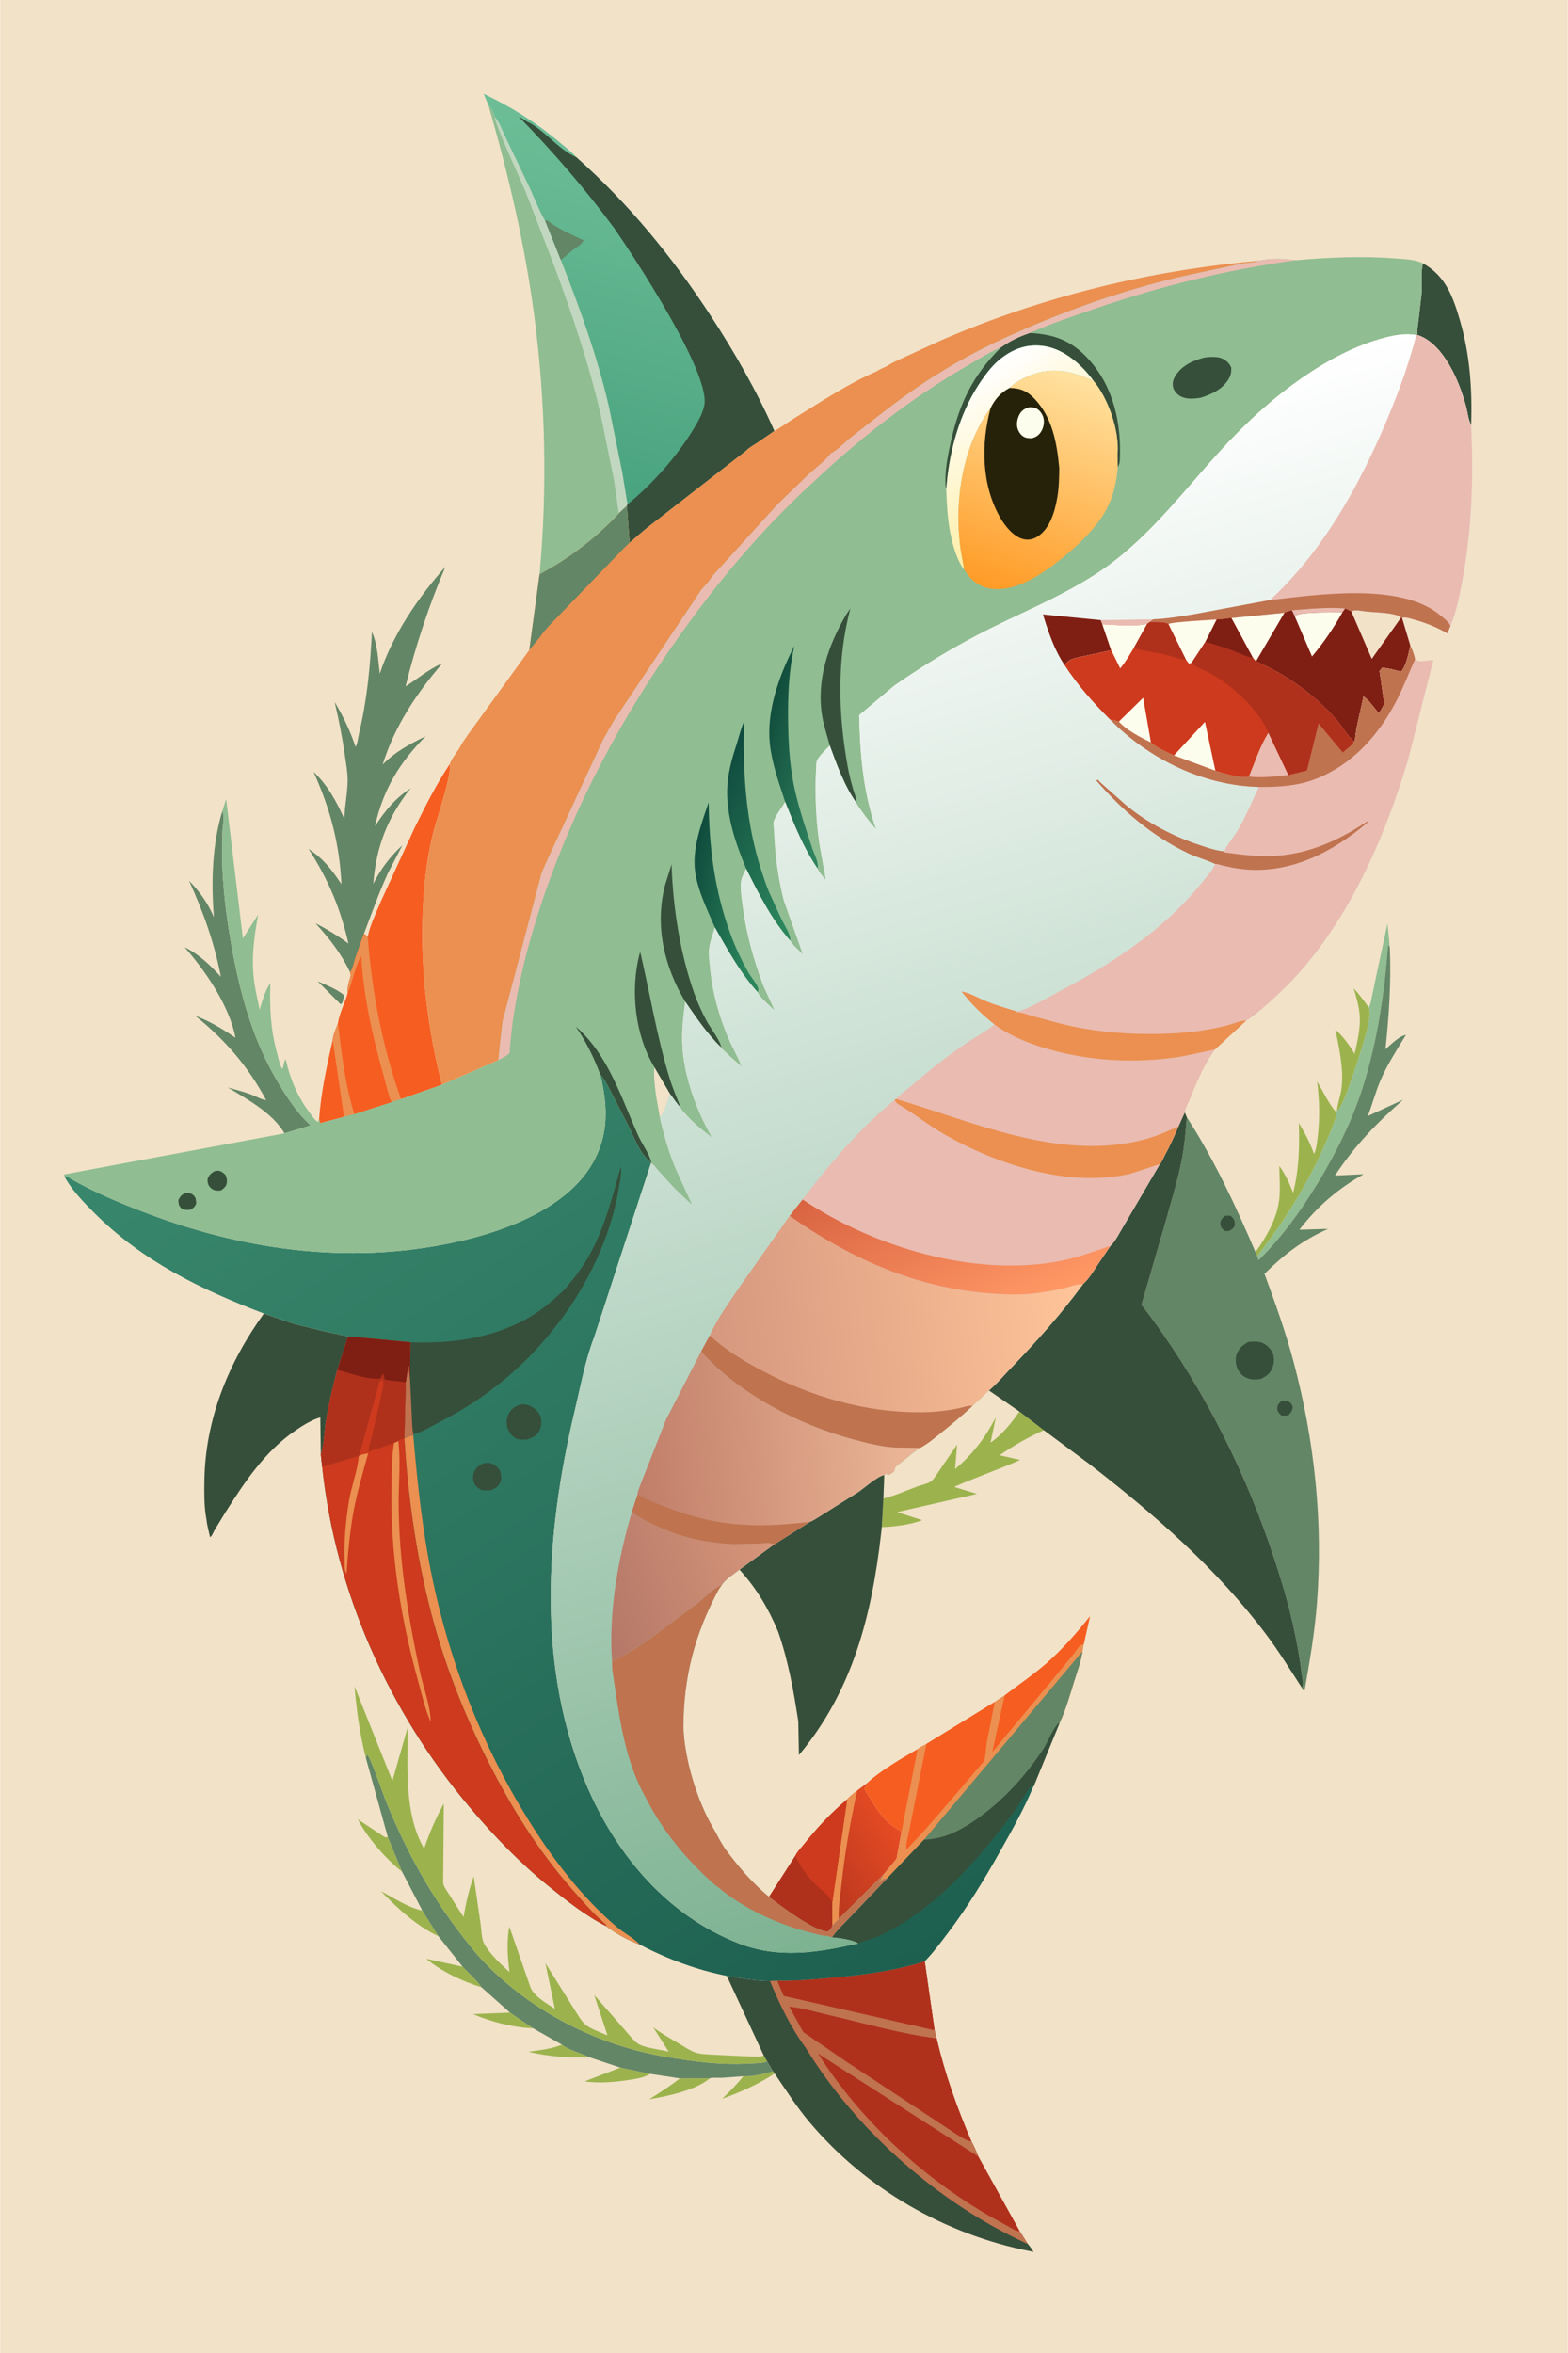 <svg version="1.1" xmlns="http://www.w3.org/2000/svg" style="display: block;" viewBox="0 0 1365 2048" width="1024" height="1536">
<defs>
	<linearGradient id="Gradient1" gradientUnits="userSpaceOnUse" x1="710.386" y1="1629.8" x2="778.355" y2="1588.06">
		<stop class="stop0" offset="0" stop-opacity="1" stop-color="rgb(188,56,30)"/>
		<stop class="stop1" offset="1" stop-opacity="1" stop-color="rgb(229,75,36)"/>
	</linearGradient>
	<linearGradient id="Gradient2" gradientUnits="userSpaceOnUse" x1="466.908" y1="418.376" x2="542.923" y2="112.002">
		<stop class="stop0" offset="0" stop-opacity="1" stop-color="rgb(73,163,127)"/>
		<stop class="stop1" offset="1" stop-opacity="1" stop-color="rgb(109,190,151)"/>
	</linearGradient>
	<linearGradient id="Gradient3" gradientUnits="userSpaceOnUse" x1="775.852" y1="1722.77" x2="243.767" y2="910.005">
		<stop class="stop0" offset="0" stop-opacity="1" stop-color="rgb(30,96,80)"/>
		<stop class="stop1" offset="1" stop-opacity="1" stop-color="rgb(56,135,108)"/>
	</linearGradient>
	<linearGradient id="Gradient4" gradientUnits="userSpaceOnUse" x1="598.51" y1="769.175" x2="664.282" y2="785.525">
		<stop class="stop0" offset="0" stop-opacity="1" stop-color="rgb(16,76,61)"/>
		<stop class="stop1" offset="1" stop-opacity="1" stop-color="rgb(42,133,92)"/>
	</linearGradient>
	<linearGradient id="Gradient5" gradientUnits="userSpaceOnUse" x1="662.309" y1="650.073" x2="727.703" y2="669.341">
		<stop class="stop0" offset="0" stop-opacity="1" stop-color="rgb(18,78,61)"/>
		<stop class="stop1" offset="1" stop-opacity="1" stop-color="rgb(46,130,94)"/>
	</linearGradient>
	<linearGradient id="Gradient6" gradientUnits="userSpaceOnUse" x1="614.871" y1="698.866" x2="711.129" y2="748.134">
		<stop class="stop0" offset="0" stop-opacity="1" stop-color="rgb(17,76,63)"/>
		<stop class="stop1" offset="1" stop-opacity="1" stop-color="rgb(43,134,92)"/>
	</linearGradient>
	<linearGradient id="Gradient7" gradientUnits="userSpaceOnUse" x1="909.543" y1="434.977" x2="842.172" y2="332.535">
		<stop class="stop0" offset="0" stop-opacity="1" stop-color="rgb(254,239,171)"/>
		<stop class="stop1" offset="1" stop-opacity="1" stop-color="rgb(255,255,255)"/>
	</linearGradient>
	<linearGradient id="Gradient8" gradientUnits="userSpaceOnUse" x1="871.689" y1="515.138" x2="934.017" y2="324.027">
		<stop class="stop0" offset="0" stop-opacity="1" stop-color="rgb(255,155,38)"/>
		<stop class="stop1" offset="1" stop-opacity="1" stop-color="rgb(255,226,160)"/>
	</linearGradient>
	<linearGradient id="Gradient9" gradientUnits="userSpaceOnUse" x1="1066.84" y1="1597.06" x2="726.699" y2="433.201">
		<stop class="stop0" offset="0" stop-opacity="1" stop-color="rgb(125,178,145)"/>
		<stop class="stop1" offset="1" stop-opacity="1" stop-color="rgb(255,255,255)"/>
	</linearGradient>
	<linearGradient id="Gradient10" gradientUnits="userSpaceOnUse" x1="515.991" y1="1389.82" x2="665.643" y2="1338.17">
		<stop class="stop0" offset="0" stop-opacity="1" stop-color="rgb(181,120,104)"/>
		<stop class="stop1" offset="1" stop-opacity="1" stop-color="rgb(214,149,122)"/>
	</linearGradient>
	<linearGradient id="Gradient11" gradientUnits="userSpaceOnUse" x1="553.097" y1="1261.33" x2="791.503" y2="1237.27">
		<stop class="stop0" offset="0" stop-opacity="1" stop-color="rgb(193,126,105)"/>
		<stop class="stop1" offset="1" stop-opacity="1" stop-color="rgb(235,182,151)"/>
	</linearGradient>
	<linearGradient id="Gradient12" gradientUnits="userSpaceOnUse" x1="619.702" y1="1159.52" x2="938.149" y2="1121.24">
		<stop class="stop0" offset="0" stop-opacity="1" stop-color="rgb(214,152,127)"/>
		<stop class="stop1" offset="1" stop-opacity="1" stop-color="rgb(255,196,153)"/>
	</linearGradient>
	<linearGradient id="Gradient13" gradientUnits="userSpaceOnUse" x1="792.555" y1="1002.5" x2="862.819" y2="1151.79">
		<stop class="stop0" offset="0" stop-opacity="1" stop-color="rgb(217,100,66)"/>
		<stop class="stop1" offset="1" stop-opacity="1" stop-color="rgb(255,152,101)"/>
	</linearGradient>
</defs>
<path transform="translate(0,0)" fill="rgb(242,226,200)" d="M -0 -0 L 1365 0 L 1365 2048 L -0 2048 L -0 -0 z"/>
<path transform="translate(0,0)" fill="rgb(99,134,102)" d="M 276.377 854.125 C 283.611 857.291 293.603 861.073 299.5 866.328 L 298.375 871.5 C 297.908 872.826 297.646 873.341 296.5 874.172 L 276.377 854.125 z"/>
<path transform="translate(0,0)" fill="rgb(156,179,77)" d="M 489.151 1779.64 C 495.687 1784.75 505.892 1786.9 513.4 1790.71 C 494.673 1791.16 478.232 1790.09 459.959 1785.85 C 469.223 1784.52 479.825 1783.3 488.545 1779.89 L 489.151 1779.64 z"/>
<path transform="translate(0,0)" fill="rgb(156,179,77)" d="M 673.019 1802.85 L 674.408 1804.79 C 659.959 1814.04 644.98 1820.86 628.855 1826.65 C 635.134 1820.33 641.64 1814.15 647.071 1807.06 C 655.155 1807.54 665.258 1804.96 673.019 1802.85 z"/>
<path transform="translate(0,0)" fill="rgb(156,179,77)" d="M 443.935 1751.73 L 464.042 1765.38 C 446.398 1764.69 427.961 1759.89 411.698 1753.03 L 443.935 1751.73 z"/>
<path transform="translate(0,0)" fill="rgb(156,179,77)" d="M 419.131 1729.7 C 403.116 1724.82 383.862 1715.79 371.048 1704.9 L 401.74 1711.56 L 402.571 1711.68 C 407.797 1717.27 414.966 1723.41 419.131 1729.7 z"/>
<path transform="translate(0,0)" fill="rgb(156,179,77)" d="M 591.931 1808.98 L 618.137 1808.8 C 604.975 1819.55 581.755 1824.35 565.18 1827.12 C 574.549 1821.33 583.125 1815.67 591.931 1808.98 z"/>
<path transform="translate(0,0)" fill="rgb(156,179,77)" d="M 349.869 1629.02 C 335.853 1618.09 319.464 1599.26 311.393 1583.45 L 333.02 1597.8 C 335.101 1599.03 335.183 1599.53 337.531 1598.92 L 349.869 1629.02 z"/>
<path transform="translate(0,0)" fill="rgb(156,179,77)" d="M 539.985 1799.57 L 566.152 1805.05 C 560.912 1808.2 554.447 1809.23 548.5 1810.17 C 536.013 1812.15 521.586 1813.56 509.03 1811.54 L 539.985 1799.57 z"/>
<path transform="translate(0,0)" fill="rgb(156,179,77)" d="M 381.593 1685.25 C 362.764 1676.47 345.773 1660.84 331.551 1645.99 C 342.282 1651.73 355.108 1660.21 367 1662.76 L 367.539 1662.86 L 381.593 1685.25 z"/>
<path transform="translate(0,0)" fill="rgb(246,93,33)" d="M 289.575 904.934 L 299.458 972.077 L 278.649 977.651 L 277.682 974.001 C 279.389 950.625 284.402 927.741 289.575 904.934 z"/>
<path transform="translate(0,0)" fill="rgb(156,179,77)" d="M 1163.95 966.879 C 1164.56 960.275 1167.14 953.748 1167.96 947.108 C 1170.02 930.421 1165.85 912.5 1162.66 896.19 C 1169.76 902.673 1174.44 909.155 1179.37 917.305 C 1181.72 906.474 1184.49 895.464 1183.8 884.263 C 1183.29 875.992 1180.94 868.181 1178.53 860.316 C 1183.48 865.527 1187.56 871.118 1191.7 876.967 C 1194.72 882.768 1188.61 902.748 1186.57 909.256 C 1184.17 916.932 1169.88 963.466 1164.63 966.554 L 1163.95 966.879 z"/>
<path transform="translate(0,0)" fill="rgb(156,179,77)" d="M 1093.05 1089.83 C 1102.4 1076.7 1111.56 1061.03 1113.61 1044.83 C 1114.82 1035.26 1113.88 1024.58 1113.79 1014.89 C 1119.17 1022.17 1122.48 1029.84 1125.86 1038.15 C 1131.01 1017.16 1131.38 998.971 1130.8 977.505 C 1136.15 986.338 1140.59 994.694 1144.04 1004.45 C 1146.04 1000.28 1146.6 994.225 1147.18 989.642 C 1149.2 973.438 1148.77 957.716 1146.71 941.558 C 1151.78 949.477 1156.44 960.045 1162.45 967.055 L 1162.82 967.478 C 1163.94 969.842 1163.77 970.802 1162.88 973.242 C 1147.52 1015.57 1122.45 1057.97 1094.56 1093.28 L 1093.05 1089.83 z"/>
<path transform="translate(0,0)" fill="rgb(54,79,58)" d="M 1238.91 229.249 C 1258.77 240.235 1265.24 258.823 1271.23 279.45 C 1279.9 309.305 1281.77 339.277 1280.85 370.205 L 1280.41 369.278 C 1278.08 364.474 1277.68 358.694 1276.27 353.526 C 1273.38 342.93 1269.64 332.567 1264.59 322.802 C 1258.18 310.398 1248.03 296.06 1234.16 291.65 C 1233.39 288.368 1234.39 283.912 1234.79 280.548 L 1237.67 255.606 C 1238.28 247.403 1236.71 236.904 1238.91 229.249 z"/>
<path transform="translate(0,0)" fill="rgb(144,189,146)" d="M 1191.7 876.967 C 1193.45 873.914 1193.92 869.658 1194.67 866.216 L 1198.82 846.478 L 1207.99 803.868 L 1209.99 824.584 L 1208.54 822.491 C 1205.23 864.681 1199.35 905.389 1186.57 945.912 C 1177.31 975.312 1163.35 1003.12 1147.41 1029.4 C 1132.63 1053.78 1116.07 1076.75 1095.72 1096.81 L 1094.56 1093.28 C 1122.45 1057.97 1147.52 1015.57 1162.88 973.242 C 1163.77 970.802 1163.94 969.842 1162.82 967.478 L 1163.95 966.879 L 1164.63 966.554 C 1169.88 963.466 1184.17 916.932 1186.57 909.256 C 1188.61 902.748 1194.72 882.768 1191.7 876.967 z"/>
<path transform="translate(0,0)" fill="rgb(99,134,102)" d="M 193.373 706.083 C 195.819 711.265 193.705 718.109 193.48 723.834 L 193.269 751.24 C 194.28 778.577 197.78 804.594 202.929 831.399 C 210.47 870.657 221.223 907.359 241.818 941.962 C 250.098 955.874 258.357 968.39 270.176 979.523 L 247.563 986.472 C 237.536 969.072 215.056 956.669 198.277 946.593 C 204.972 948.436 211.746 950.226 218.281 952.582 C 222.362 954.054 227.377 957.111 231.559 957.55 C 215.893 928.12 195.688 904.938 169.772 884.089 C 182.646 888.97 193.59 895.554 204.872 903.299 C 199.672 875.608 178.795 845.18 160.606 824.478 C 173.064 830.532 182.986 840.135 192.174 850.266 C 186.443 820.416 177.009 794.207 164.419 766.576 C 173.666 776.001 180.982 786.228 186.116 798.404 C 183.631 768.432 184.536 734.986 193.373 706.083 z"/>
<path transform="translate(0,0)" fill="rgb(99,134,102)" d="M 318.31 1529.78 L 319.5 1527.02 C 322.209 1528.79 332.601 1559.21 334.611 1564.33 C 350.48 1604.69 371.23 1643.74 397.33 1678.38 C 405.257 1688.89 413.278 1699.49 422.5 1708.92 C 464.265 1751.62 519.733 1779.72 578.406 1789.99 C 602.822 1794.27 627.335 1797.53 652.145 1796.04 C 656.465 1795.78 662.525 1795.96 666.64 1794.61 L 667.78 1794.05 L 673.019 1802.85 C 665.258 1804.96 655.155 1807.54 647.071 1807.06 L 628.409 1808.47 C 625.343 1808.59 620.964 1808.09 618.137 1808.8 L 591.931 1808.98 L 566.152 1805.05 L 539.985 1799.57 L 513.4 1790.71 C 505.892 1786.9 495.687 1784.75 489.151 1779.64 L 464.042 1765.38 L 443.935 1751.73 L 419.131 1729.7 C 414.966 1723.41 407.797 1717.27 402.571 1711.68 L 381.593 1685.25 L 367.539 1662.86 L 349.869 1629.02 L 337.531 1598.92 L 318.31 1529.78 z"/>
<path transform="translate(0,0)" fill="rgb(156,179,77)" d="M 846.745 1223.53 L 860.931 1210.19 L 887.457 1228.52 L 908.742 1244.79 C 894.718 1251.07 882.907 1257.92 870.236 1266.61 L 888.072 1270.64 C 880.903 1274.51 832.146 1292.57 830.917 1294.26 L 850.523 1300.24 L 780.988 1316.07 L 802.834 1323.13 C 793.124 1326.85 778.052 1329 767.651 1329.09 L 769.052 1304.21 L 769.791 1283.75 C 770.659 1283.18 771.572 1282.76 772.5 1282.3 L 772.186 1283.9 C 774.832 1283.86 776.393 1282.17 778.5 1280.66 C 778.744 1279.54 779.014 1277.68 779.724 1276.75 C 780.945 1275.16 783.981 1273.33 785.66 1271.98 C 790.703 1267.92 795.564 1263.74 800.976 1260.17 C 807.198 1256.99 812.976 1252.01 818.437 1247.67 C 828.109 1239.99 837.766 1232.01 846.745 1223.53 z"/>
<path transform="translate(0,0)" fill="rgb(242,226,200)" d="M 846.745 1223.53 L 860.931 1210.19 L 887.457 1228.52 C 880.389 1238.9 872.622 1248.29 862.36 1255.69 L 866.936 1233.64 C 857.543 1251.57 847.013 1265.54 831.479 1278.62 L 833.219 1257.32 L 817.619 1280.14 C 815.692 1282.81 813.338 1287 810.842 1289.09 C 808.382 1291.16 802.095 1292.53 798.935 1293.66 C 789.075 1297.22 779.27 1301.8 769.052 1304.21 L 769.791 1283.75 C 770.659 1283.18 771.572 1282.76 772.5 1282.3 L 772.186 1283.9 C 774.832 1283.86 776.393 1282.17 778.5 1280.66 C 778.744 1279.54 779.014 1277.68 779.724 1276.75 C 780.945 1275.16 783.981 1273.33 785.66 1271.98 C 790.703 1267.92 795.564 1263.74 800.976 1260.17 C 807.198 1256.99 812.976 1252.01 818.437 1247.67 C 828.109 1239.99 837.766 1232.01 846.745 1223.53 z"/>
<path transform="translate(0,0)" fill="url(#Gradient1)" d="M 746.251 1558.43 L 755.767 1551.21 C 754.793 1553.17 753.922 1555.06 752.495 1556.75 C 753.796 1559.84 755.733 1562.03 757.369 1564.89 C 763.933 1576.39 772.019 1587.67 784.335 1593.51 L 784.635 1595.7 L 780.527 1617.83 L 768.865 1631.93 L 730.25 1670.11 C 728.542 1672.1 726.893 1673.83 724.979 1675.6 L 724.555 1676.08 C 723.903 1678.6 723.056 1679.42 721.047 1681.04 C 710.504 1682.28 678.545 1658.16 669.422 1651 L 692.475 1615.07 C 693.641 1612.13 697.757 1607.91 699.777 1605.36 C 710.946 1591.27 723.664 1577.6 737.515 1566.11 C 739.985 1563.18 743.291 1560.85 746.251 1558.43 z"/>
<path transform="translate(0,0)" fill="rgb(235,144,80)" d="M 737.515 1566.11 C 739.985 1563.18 743.291 1560.85 746.251 1558.43 C 740.001 1586.82 735.136 1614.77 732.138 1643.7 C 731.279 1651.99 729.638 1661.78 730.25 1670.11 C 728.542 1672.1 726.893 1673.83 724.979 1675.6 L 724.555 1676.08 L 724.473 1656.32 L 737.515 1566.11 z"/>
<path transform="translate(0,0)" fill="rgb(205,58,29)" d="M 737.515 1566.11 L 724.473 1656.32 C 722.715 1649.97 714.484 1644.94 709.838 1640.18 C 703.274 1633.44 695.604 1623.99 692.475 1615.07 C 693.641 1612.13 697.757 1607.91 699.777 1605.36 C 710.946 1591.27 723.664 1577.6 737.515 1566.11 z"/>
<path transform="translate(0,0)" fill="rgb(175,49,28)" d="M 692.475 1615.07 C 695.604 1623.99 703.274 1633.44 709.838 1640.18 C 714.484 1644.94 722.715 1649.97 724.473 1656.32 L 724.555 1676.08 C 723.903 1678.6 723.056 1679.42 721.047 1681.04 C 710.504 1682.28 678.545 1658.16 669.422 1651 L 692.475 1615.07 z"/>
<path transform="translate(0,0)" fill="rgb(156,179,77)" d="M 318.31 1529.78 C 313.123 1509.21 310.303 1488.85 308.528 1467.74 L 341.503 1550.05 L 354.739 1503.7 C 355.168 1538.06 351.271 1578.02 369.13 1609.05 C 373.721 1595.23 379.383 1582.54 386.272 1569.74 L 385.703 1638.68 C 386.002 1641.82 388.638 1645.25 390.31 1647.94 L 403.449 1668.53 C 405.531 1656.53 408.193 1644.64 412.293 1633.15 L 418.315 1674.46 C 418.967 1679.14 419.085 1687.43 421.275 1691.53 C 425.917 1700.22 436.147 1709.89 443.48 1716.47 C 441.803 1703.7 440.841 1689.58 443.342 1676.88 L 461.568 1729.25 C 464.146 1737.14 476.234 1744.02 482.998 1748.41 L 474.748 1708.75 L 499.255 1747.82 C 502.28 1752.45 506.116 1759.75 510.5 1762.91 C 515.492 1766.5 523.127 1768.98 528.746 1771.55 L 517.293 1736.42 L 544.705 1767.75 C 548.091 1771.49 552.395 1777.56 556.933 1779.67 C 563.928 1782.92 574.404 1783.67 582.053 1785.75 L 568.684 1764.57 C 575.849 1769.99 583.26 1774.12 590.991 1778.63 C 595.29 1781.14 599.896 1784.37 604.52 1786.19 C 608.903 1787.92 614.499 1787.91 619.186 1788.3 L 651.984 1789.88 C 655.255 1789.88 659.773 1790.4 662.927 1789.73 C 663.968 1789.51 664.026 1789.42 664.838 1789 L 667.78 1794.05 L 666.64 1794.61 C 662.525 1795.96 656.465 1795.78 652.145 1796.04 C 627.335 1797.53 602.822 1794.27 578.406 1789.99 C 519.733 1779.72 464.265 1751.62 422.5 1708.92 C 413.278 1699.49 405.257 1688.89 397.33 1678.38 C 371.23 1643.74 350.48 1604.69 334.611 1564.33 C 332.601 1559.21 322.209 1528.79 319.5 1527.02 L 318.31 1529.78 z"/>
<path transform="translate(0,0)" fill="rgb(54,79,58)" d="M 632.65 1719.74 C 644.887 1721.88 657.985 1724.16 670.427 1724.17 C 678.646 1744.14 688.544 1764.77 701.449 1782.17 C 745.668 1854.47 817.535 1917.82 894.701 1952.94 C 896.596 1954.94 898.2 1957.71 899.828 1959.96 L 897.057 1959.45 C 822.94 1944.88 754.394 1905.52 705.394 1847.91 C 693.929 1834.44 684.316 1819.42 674.408 1804.79 L 673.019 1802.85 L 667.78 1794.05 L 664.838 1789 L 632.65 1719.74 z"/>
<path transform="translate(0,0)" fill="rgb(99,134,102)" d="M 304.731 846.342 C 296.735 829.707 287.009 817.248 274.573 803.649 C 284.759 808.848 294.021 814.545 303.261 821.284 C 296.097 790.246 285.771 765.701 268.524 738.858 C 281.65 747.71 288.364 756.596 297.145 769.574 C 295.502 734.426 287.282 703.751 272.853 671.86 C 284.826 682.936 293.206 698.201 299.697 712.959 C 299.888 701.399 302.577 690.069 302.526 678.5 C 302.496 671.878 301.159 664.841 300.242 658.248 C 298.029 642.343 294.882 626.613 291.218 610.984 C 298.659 623.502 304.888 636.304 309.43 650.151 C 311.18 647.229 311.665 641.706 312.498 638.22 C 319.54 608.734 322.212 580.194 323.669 550 C 328.582 560.664 329.137 574.823 330.497 586.478 C 341.774 552.347 363.984 520.005 387.647 493.309 C 373.178 527.589 361.892 561.408 352.949 597.493 C 364.085 590.364 372.703 582.77 385.042 577.294 C 362.151 604.094 343.652 631.757 332.96 665.563 C 343.829 654.362 356.569 647.657 370.439 640.844 C 347.608 663.997 333.495 687.062 326.36 719.111 C 335.272 705.497 343.745 695.088 357.431 686.05 C 337.213 711.514 327.47 736.9 324.825 769.339 C 331.532 756.092 339.332 745.777 350.184 735.729 L 337.5 760.259 C 329.666 777.37 323.392 795.213 316.718 812.785 L 309.273 833.892 C 307.988 837.835 307.158 843.012 304.731 846.342 z"/>
<path transform="translate(0,0)" fill="rgb(54,79,58)" d="M 229.609 1143.25 L 255.81 1152.26 L 280.743 1158.36 L 302.911 1163.21 L 293.535 1192.34 C 289.471 1207.04 286.038 1222.3 283.58 1237.35 C 282.099 1246.42 282.271 1257.35 279.179 1265.83 L 278.738 1233.67 C 271.371 1235.74 263.495 1240.69 257.182 1244.99 C 230.384 1263.24 212.804 1290.02 195.672 1316.97 L 186.682 1331.72 C 185.873 1333.12 184.422 1336.64 183.305 1337.63 C 183.151 1337.77 182.901 1337.7 182.699 1337.74 C 181.537 1332.56 180.087 1327.3 179.519 1322.03 L 179.127 1319.73 C 177.516 1309.56 177.635 1298.98 177.793 1288.71 C 178.614 1235.28 198.66 1186.1 229.609 1143.25 z"/>
<path transform="translate(0,0)" fill="rgb(235,144,80)" d="M 874.666 1475.61 C 886.665 1466.44 899.184 1458.04 910.599 1448.11 C 924.889 1435.66 937.149 1421.57 948.941 1406.79 L 943.433 1431.29 L 942.443 1437.22 C 941.176 1446.09 937.798 1454.98 935.129 1463.51 C 931.43 1475.34 927.926 1488.13 922.58 1499.31 C 917.637 1501.99 912.03 1516.65 908.5 1522.03 C 892.747 1545.99 872.329 1568.27 848.632 1584.49 C 835.156 1593.72 821.082 1600.82 804.447 1601.21 L 772.939 1634.21 C 771.728 1634.69 770.678 1635.11 769.392 1635.36 C 767.544 1635.73 767.428 1637.77 765.25 1638.51 C 766.713 1636.43 767.759 1634.22 768.865 1631.93 L 780.527 1617.83 L 784.635 1595.7 L 784.335 1593.51 C 772.019 1587.67 763.933 1576.39 757.369 1564.89 C 755.733 1562.03 753.796 1559.84 752.495 1556.75 C 753.922 1555.06 754.793 1553.17 755.767 1551.21 L 755.793 1551.1 C 768.296 1540.05 784.421 1530.93 798.799 1522.42 C 799.685 1521.03 804.826 1518.82 806.488 1517.87 L 866.034 1481.29 C 868.649 1479.13 871.796 1477.42 874.666 1475.61 z"/>
<path transform="translate(0,0)" fill="rgb(246,93,33)" d="M 798.799 1522.42 L 785.325 1591.65 L 784.635 1595.7 L 784.335 1593.51 C 772.019 1587.67 763.933 1576.39 757.369 1564.89 C 755.733 1562.03 753.796 1559.84 752.495 1556.75 C 753.922 1555.06 754.793 1553.17 755.767 1551.21 L 755.793 1551.1 C 768.296 1540.05 784.421 1530.93 798.799 1522.42 z"/>
<path transform="translate(0,0)" fill="rgb(246,93,33)" d="M 874.666 1475.61 C 886.665 1466.44 899.184 1458.04 910.599 1448.11 C 924.889 1435.66 937.149 1421.57 948.941 1406.79 L 943.433 1431.29 C 942.809 1431.48 940.921 1431.82 940.5 1432.18 C 938.404 1433.97 936.402 1437.41 934.597 1439.66 L 921.156 1456.14 L 863.821 1525.05 L 874.666 1475.61 z"/>
<path transform="translate(0,0)" fill="rgb(246,93,33)" d="M 866.034 1481.29 L 858.902 1517.5 C 858.255 1521.33 858.149 1529.57 856.563 1532.56 C 855.262 1535.01 852.317 1537.82 850.525 1540.01 L 835.894 1557.23 C 820.547 1574.83 805.627 1593.18 789.113 1609.68 C 788.452 1604.83 790.557 1598.27 791.514 1593.42 L 806.488 1517.87 L 866.034 1481.29 z"/>
<path transform="translate(0,0)" fill="rgb(99,134,102)" d="M 942.443 1437.22 C 941.176 1446.09 937.798 1454.98 935.129 1463.51 C 931.43 1475.34 927.926 1488.13 922.58 1499.31 C 917.637 1501.99 912.03 1516.65 908.5 1522.03 C 892.747 1545.99 872.329 1568.27 848.632 1584.49 C 835.156 1593.72 821.082 1600.82 804.447 1601.21 L 942.443 1437.22 z"/>
<path transform="translate(0,0)" fill="rgb(54,79,58)" d="M 714.659 1319.09 L 746.999 1298.71 C 752.782 1294.87 763.329 1285.06 769.791 1283.75 L 769.052 1304.21 L 767.651 1329.09 L 767.097 1334.37 C 758.994 1405.58 742.508 1471.43 695.492 1527.55 L 694.947 1498.22 C 690.712 1470.99 686.432 1446.33 677.376 1420.14 C 668.975 1399.96 658.467 1382.37 643.751 1366.15 L 673.894 1344.21 L 704.988 1324.6 C 708.173 1323.36 711.657 1320.82 714.659 1319.09 z"/>
<path transform="translate(0,0)" fill="rgb(246,93,33)" d="M 391.532 664.997 C 393.433 674.026 379.544 714.379 376.689 726.174 C 374.295 736.069 372.4 746.397 371.071 756.5 C 363.035 817.616 369.245 884.613 384.674 944.153 L 348.987 956.678 C 346.485 957.471 342.998 958.099 340.76 959.355 L 308.399 969.808 C 305.416 970.484 302.337 971.04 299.458 972.077 L 289.575 904.934 C 290.156 900.229 292.483 895.141 294.171 890.713 C 295.298 882.227 300.381 872.782 302.698 864.3 C 302.102 860.306 303.323 855.461 304.613 851.66 C 305.314 849.594 305.234 848.467 304.731 846.342 C 307.158 843.012 307.988 837.835 309.273 833.892 L 316.718 812.785 L 320.064 815.062 C 322.229 804.914 327.393 794.47 331.353 784.855 L 361.127 719.972 C 370.428 701.182 379.885 682.465 391.532 664.997 z"/>
<path transform="translate(0,0)" fill="rgb(246,93,33)" d="M 316.718 812.785 L 320.064 815.062 C 323.573 863.109 332.821 911.238 348.987 956.678 C 346.485 957.471 342.998 958.099 340.76 959.355 L 308.399 969.808 C 305.416 970.484 302.337 971.04 299.458 972.077 L 289.575 904.934 C 290.156 900.229 292.483 895.141 294.171 890.713 C 295.298 882.227 300.381 872.782 302.698 864.3 C 302.102 860.306 303.323 855.461 304.613 851.66 C 305.314 849.594 305.234 848.467 304.731 846.342 C 307.158 843.012 307.988 837.835 309.273 833.892 L 316.718 812.785 z"/>
<path transform="translate(0,0)" fill="rgb(235,144,80)" d="M 294.171 890.713 C 297.169 916.871 300.492 944.641 308.399 969.808 C 305.416 970.484 302.337 971.04 299.458 972.077 L 289.575 904.934 C 290.156 900.229 292.483 895.141 294.171 890.713 z"/>
<path transform="translate(0,0)" fill="rgb(235,144,80)" d="M 316.718 812.785 L 320.064 815.062 C 323.573 863.109 332.821 911.238 348.987 956.678 C 346.485 957.471 342.998 958.099 340.76 959.355 C 337.66 952.224 336.025 943.817 333.888 936.303 C 324.422 903.01 316.322 867.143 314.407 832.503 C 311.089 835.42 305.277 858.58 302.698 864.3 C 302.102 860.306 303.323 855.461 304.613 851.66 C 305.314 849.594 305.234 848.467 304.731 846.342 C 307.158 843.012 307.988 837.835 309.273 833.892 L 316.718 812.785 z"/>
<path transform="translate(0,0)" fill="rgb(144,189,146)" d="M 425.13 91.553 C 428.155 94.544 429.577 97.804 430.691 101.865 C 434.629 106.149 437.324 113.866 439.937 119.165 L 461.361 164.097 C 465.565 173.29 469.396 183.498 474.52 192.159 L 488.21 226.356 C 504.629 267.756 520.057 310.557 530.063 354 L 541.685 411.075 L 546.241 438.994 L 545.68 440.265 L 538.637 446.811 L 538.352 447.426 C 518.461 468.469 495.324 486.315 469.661 499.794 C 476.504 424.652 474.852 349.325 464.983 274.5 C 456.837 212.745 442.418 151.324 425.13 91.553 z"/>
<path transform="translate(0,0)" fill="rgb(193,215,191)" d="M 430.691 101.865 C 434.629 106.149 437.324 113.866 439.937 119.165 L 461.361 164.097 C 465.565 173.29 469.396 183.498 474.52 192.159 L 488.21 226.356 C 504.629 267.756 520.057 310.557 530.063 354 L 541.685 411.075 L 546.241 438.994 L 545.68 440.265 L 538.637 446.811 L 534.524 418.182 L 523.148 362.333 C 513.096 317.891 498.423 274.935 482.685 232.237 L 457.717 167.534 C 454.624 159.875 430.174 106.836 430.691 101.865 z"/>
<path transform="translate(0,0)" fill="rgb(175,49,28)" d="M 676.697 1723.97 C 693.261 1724.22 710.142 1722.72 726.644 1721.2 C 752.743 1718.8 780.031 1715.17 805.037 1707.1 L 813.609 1767.01 L 815.405 1774.26 C 822.683 1805.42 833.063 1834.28 845.608 1863.67 C 848.087 1867.93 849.886 1872.51 851.792 1877.04 L 887.728 1941.89 L 894.701 1952.94 C 817.535 1917.82 745.668 1854.47 701.449 1782.17 C 688.544 1764.77 678.646 1744.14 670.427 1724.17 L 676.697 1723.97 z"/>
<path transform="translate(0,0)" fill="rgb(191,115,79)" d="M 670.427 1724.17 L 676.697 1723.97 L 682.313 1737.13 L 813.609 1767.01 L 815.405 1774.26 C 783.597 1770.17 752.136 1760.99 720.887 1753.81 C 709.956 1751.3 698.426 1747.69 687.283 1746.69 L 699.36 1768.63 L 736.541 1794.14 L 822.425 1850.73 C 826.64 1853.36 841.014 1863.91 845.608 1863.67 C 848.087 1867.93 849.886 1872.51 851.792 1877.04 L 712.171 1787.39 C 748.378 1844.63 801.841 1894.1 860.328 1928.15 L 878 1937.95 C 880.172 1939.11 883.262 1941.22 885.627 1941.77 C 886.692 1942.02 886.79 1941.96 887.728 1941.89 L 894.701 1952.94 C 817.535 1917.82 745.668 1854.47 701.449 1782.17 C 688.544 1764.77 678.646 1744.14 670.427 1724.17 z"/>
<path transform="translate(0,0)" fill="rgb(175,49,28)" d="M 676.697 1723.97 C 693.261 1724.22 710.142 1722.72 726.644 1721.2 C 752.743 1718.8 780.031 1715.17 805.037 1707.1 L 813.609 1767.01 L 682.313 1737.13 L 676.697 1723.97 z"/>
<path transform="translate(0,0)" fill="rgb(175,49,28)" d="M 687.283 1746.69 C 698.426 1747.69 709.956 1751.3 720.887 1753.81 C 752.136 1760.99 783.597 1770.17 815.405 1774.26 C 822.683 1805.42 833.063 1834.28 845.608 1863.67 C 841.014 1863.91 826.64 1853.36 822.425 1850.73 L 736.541 1794.14 L 699.36 1768.63 L 687.283 1746.69 z"/>
<path transform="translate(0,0)" fill="url(#Gradient2)" d="M 425.13 91.553 L 421.013 81.708 C 444.104 92.465 466.603 106.613 486.093 123.059 C 491.296 127.449 497.08 131.816 501.642 136.849 C 547.636 177.717 585.114 223.581 618.75 275.051 C 639.444 306.717 658.791 340.482 674.083 375.124 L 659.613 385.09 C 656.725 387.113 651.896 389.612 649.67 392.187 L 562.736 459.814 L 555.467 465.964 L 548.073 472.347 L 545.68 440.265 L 546.241 438.994 L 541.685 411.075 L 530.063 354 C 520.057 310.557 504.629 267.756 488.21 226.356 L 474.52 192.159 C 469.396 183.498 465.565 173.29 461.361 164.097 L 439.937 119.165 C 437.324 113.866 434.629 106.149 430.691 101.865 C 429.577 97.804 428.155 94.544 425.13 91.553 z"/>
<path transform="translate(0,0)" fill="rgb(99,134,102)" d="M 474.52 192.159 L 476.132 191.702 L 476.824 192.251 C 485.786 199.189 497.578 204.281 507.844 209.169 C 506.449 213.031 501.775 215.19 498.617 217.603 L 488.21 226.356 L 474.52 192.159 z"/>
<path transform="translate(0,0)" fill="rgb(54,79,58)" d="M 534.921 198.993 C 509.399 164.468 481.654 132.321 451.704 101.7 C 454.962 103.03 457.559 105.462 460.771 106.888 C 462.097 107.477 461.752 107.235 462.774 107.928 L 463.5 108.444 C 476.361 116.357 487.106 130.358 500.724 136.445 L 501.642 136.849 C 547.636 177.717 585.114 223.581 618.75 275.051 C 639.444 306.717 658.791 340.482 674.083 375.124 L 659.613 385.09 C 656.725 387.113 651.896 389.612 649.67 392.187 L 562.736 459.814 L 555.467 465.964 L 548.073 472.347 L 545.68 440.265 L 546.241 438.994 C 567.728 421.547 589.928 396.578 604.034 372.87 C 607.708 366.694 611.975 359.539 613.192 352.338 C 617.977 324.028 552.679 224.594 534.921 198.993 z"/>
<path transform="translate(0,0)" fill="rgb(99,134,102)" d="M 1095.72 1096.81 C 1116.07 1076.75 1132.63 1053.78 1147.41 1029.4 C 1163.35 1003.12 1177.31 975.312 1186.57 945.912 C 1199.35 905.389 1205.23 864.681 1208.54 822.491 L 1209.99 824.584 C 1211.32 854.662 1209.31 883.402 1206.22 913.301 C 1210.4 909.625 1218.45 901.482 1223.99 900.859 C 1216.15 913.76 1207.62 926.802 1201.73 940.727 C 1197.52 950.689 1194.74 961.279 1190.89 971.389 L 1221.61 957.199 C 1198.84 977.183 1178.94 997.762 1162.24 1023.21 L 1187.21 1022.01 C 1165.19 1034.34 1146.53 1050.25 1131.29 1070.32 L 1156.25 1069.57 C 1133.87 1079.54 1118.22 1091.59 1100.86 1108.7 C 1110.22 1133.99 1119.38 1159.64 1126.32 1185.72 C 1144.53 1254.12 1152.08 1325.45 1146.5 1396.1 C 1144.5 1421.49 1140.17 1446.45 1135.74 1471.5 L 1134.25 1470.99 L 1133.61 1469.3 L 1134.13 1466.42 C 1134.53 1462.95 1133.45 1458.91 1133.06 1455.44 C 1131.87 1444.99 1129.95 1434.55 1127.89 1424.24 C 1122.55 1397.45 1114.54 1371.36 1105.66 1345.55 C 1080.13 1271.32 1041.94 1198.03 993.972 1135.79 L 993.892 1135.3 L 1014.74 1063.46 C 1019.71 1045.6 1025.38 1027.47 1028.91 1009.28 C 1031.28 997.098 1032.3 984.812 1033.26 972.46 C 1056.98 1009.04 1075.96 1049.85 1093.05 1089.83 L 1094.56 1093.28 L 1095.72 1096.81 z"/>
<path transform="translate(0,0)" fill="rgb(54,79,58)" d="M 1066.05 1058.5 C 1067.83 1057.81 1069.64 1058.1 1071.5 1058.22 C 1074.92 1061.61 1074.83 1061.96 1075.03 1066.5 C 1074.02 1068.99 1072.72 1069.77 1070.5 1071.19 C 1069.26 1071.51 1067.98 1071.46 1066.7 1071.5 C 1064.61 1069.86 1062.75 1068.75 1062.5 1065.81 C 1062.18 1062.12 1063.7 1060.89 1066.05 1058.5 z"/>
<path transform="translate(0,0)" fill="rgb(54,79,58)" d="M 1115.56 1219.5 C 1117.31 1218.94 1119.18 1219.15 1121 1219.2 C 1123.34 1220.83 1124.54 1221.68 1125.5 1224.41 C 1124.97 1228.12 1124.45 1228.62 1121.99 1231.5 C 1119.82 1232.38 1117.77 1232.09 1115.5 1231.96 C 1113.52 1229.79 1111.86 1228.66 1112.02 1225.5 C 1112.16 1222.87 1113.68 1221.13 1115.56 1219.5 z"/>
<path transform="translate(0,0)" fill="rgb(54,79,58)" d="M 1086.71 1168.05 C 1090.1 1167.61 1094.16 1167.42 1097.5 1168.25 C 1101.41 1169.23 1105.62 1173.09 1107.53 1176.64 C 1109.47 1180.25 1109.57 1185.73 1108.16 1189.5 C 1105.99 1195.35 1102.97 1197.79 1097.5 1200.2 C 1093.28 1201.05 1088.99 1200.88 1085 1199.1 C 1080.95 1197.3 1078.22 1193.85 1076.77 1189.72 C 1075.42 1185.9 1075.46 1180.6 1077.37 1177.01 L 1077.95 1176 C 1080.22 1171.98 1082.85 1170.38 1086.71 1168.05 z"/>
<path transform="translate(0,0)" fill="rgb(54,79,58)" d="M 1031.42 968.091 L 1033.26 972.46 C 1032.3 984.812 1031.28 997.098 1028.91 1009.28 C 1025.38 1027.47 1019.71 1045.6 1014.74 1063.46 L 993.892 1135.3 L 993.972 1135.79 C 1041.94 1198.03 1080.13 1271.32 1105.66 1345.55 C 1114.54 1371.36 1122.55 1397.45 1127.89 1424.24 C 1129.95 1434.55 1131.87 1444.99 1133.06 1455.44 C 1133.45 1458.91 1134.53 1462.95 1134.13 1466.42 L 1133.61 1469.3 C 1123.44 1453.56 1113.64 1437.62 1102.37 1422.62 C 1058.91 1364.83 1004.7 1317.77 947.776 1273.77 L 908.742 1244.79 L 887.457 1228.52 L 860.931 1210.19 C 867.736 1204.52 873.944 1197.07 880.112 1190.67 C 902.12 1167.84 924.138 1143.28 942.838 1117.64 C 949.04 1112.14 954.615 1101.77 959.557 1094.88 L 966.745 1084.33 C 970.757 1080.82 974.885 1072.4 977.745 1067.8 L 1009.71 1013.25 C 1011.21 1011.76 1012.63 1008.15 1013.7 1006.17 C 1018.24 997.75 1022.24 989.069 1025.96 980.269 L 1031.42 968.091 z"/>
<path transform="translate(0,0)" fill="rgb(235,144,80)" d="M 1096.48 226.931 C 1092.22 228.711 1089.4 228.476 1085 228.996 C 1079.95 229.594 1074.69 230.987 1069.66 231.925 L 1027.18 241.107 C 978.7 252.664 931.436 269.007 885.904 289.246 C 856.623 301.852 828.34 317.12 801.878 334.925 C 780.146 349.547 759.837 365.97 739.203 382.056 C 734.273 386.418 729.018 391.757 723.177 394.842 C 718.306 401.448 710.33 407.092 704.212 412.685 L 677.126 438.818 L 620.719 500.873 C 617.623 505.401 614.406 509.395 610.599 513.345 L 534.503 627.148 L 524.994 643.982 L 476.63 748.277 C 474.523 753.162 471.544 758.721 470.448 763.924 L 437.513 889.032 L 435.269 908.555 L 433.776 922.777 L 384.674 944.153 C 369.245 884.613 363.035 817.616 371.071 756.5 C 372.4 746.397 374.295 736.069 376.689 726.174 C 379.544 714.379 393.433 674.026 391.532 664.997 C 392.597 660.956 397.242 655.37 399.543 651.679 C 401.796 647.218 404.663 643.232 407.53 639.151 L 460.703 565.821 L 469.661 499.794 C 495.324 486.315 518.461 468.469 538.352 447.426 L 538.637 446.811 L 545.68 440.265 L 548.073 472.347 L 555.467 465.964 L 562.736 459.814 L 649.67 392.187 C 651.896 389.612 656.725 387.113 659.613 385.09 L 674.083 375.124 C 680.174 371.824 685.894 367.482 691.806 363.832 C 714.374 349.899 738.286 334.003 762.641 323.463 C 765.703 321.504 768.982 320.103 772.297 318.641 C 776.598 315.586 782.119 313.439 786.871 311.117 L 819.047 296.316 C 907.678 258.024 1000.42 235.37 1096.48 226.931 z"/>
<path transform="translate(0,0)" fill="rgb(99,134,102)" d="M 545.68 440.265 L 548.073 472.347 L 542.606 477.589 L 477.222 545.371 C 475.18 547.933 471.934 551.144 470.443 553.977 L 460.703 565.821 L 469.661 499.794 C 495.324 486.315 518.461 468.469 538.352 447.426 L 538.637 446.811 L 545.68 440.265 z"/>
<path transform="translate(0,0)" fill="url(#Gradient3)" d="M 522.434 935.022 C 526.96 940.143 529.76 946.59 532.982 952.58 L 548.224 982.365 C 552.667 991.922 558.073 1005.95 567.012 1011.79 L 566.63 1012.55 L 517.244 1163.77 C 509.497 1183.57 505.338 1206.78 500.375 1227.54 C 474.623 1335.28 466.39 1452.91 511.809 1556.66 C 537.78 1615.99 581.722 1667.63 643.046 1691.46 C 678.022 1705.06 711.617 1699.5 747.056 1691.49 C 742.113 1688.19 730.234 1686.73 724.206 1686.19 C 729.066 1679.32 735.73 1673.16 741.559 1667.1 L 772.939 1634.21 L 804.447 1601.21 C 821.082 1600.82 835.156 1593.72 848.632 1584.49 C 872.329 1568.27 892.747 1545.99 908.5 1522.03 C 912.03 1516.65 917.637 1501.99 922.58 1499.31 L 899.787 1554.92 L 899.589 1555.01 C 891.507 1574.57 880.922 1593.11 870.581 1611.53 C 856.739 1636.2 842.086 1660.24 824.952 1682.78 C 818.669 1691.05 812.302 1699.69 805.037 1707.1 C 780.031 1715.17 752.743 1718.8 726.644 1721.2 C 710.142 1722.72 693.261 1724.22 676.697 1723.97 L 670.427 1724.17 C 657.985 1724.16 644.887 1721.88 632.65 1719.74 C 606.32 1714.59 580.528 1704.92 556.828 1692.44 C 547.359 1689.11 535.514 1682.66 527.643 1676.46 C 509.99 1667.6 493.022 1654.18 477.736 1641.8 C 452.45 1621.34 429.905 1597.97 408.968 1573.13 C 338.261 1489.26 291.991 1385.88 280.335 1276.57 L 279.179 1265.83 C 282.271 1257.35 282.099 1246.42 283.58 1237.35 C 286.038 1222.3 289.471 1207.04 293.535 1192.34 L 302.911 1163.21 L 280.743 1158.36 L 255.81 1152.26 L 229.609 1143.25 C 174.349 1122.07 124.139 1097.88 81.694 1055.43 C 72.507 1046.24 62.143 1035.52 55.966 1024.02 L 57.091 1023.53 C 57.932 1023.76 58.597 1024.02 59.322 1024.51 L 61.821 1026.17 C 82.794 1038.21 106.074 1047.82 128.648 1056.33 C 216.638 1089.5 310.377 1101.4 402.66 1079.69 C 442.645 1070.28 492.244 1051.08 514.562 1014.59 C 530.268 988.921 529.269 962.979 522.434 935.022 z"/>
<path transform="translate(0,0)" fill="rgb(54,79,58)" d="M 421.287 1273.5 C 423.358 1273.13 425.187 1273.01 427.245 1273.59 C 430.348 1274.45 433.788 1277.32 435.155 1280.29 C 436.253 1282.67 436.661 1287.8 435.493 1290.18 C 433.808 1293.61 430.971 1295.6 427.5 1296.92 C 424.535 1297.55 421.963 1297.16 419 1296.8 C 416.071 1295.12 413.725 1293.63 412.459 1290.28 C 411.376 1287.42 411.53 1283.16 412.908 1280.46 C 414.721 1276.89 417.619 1274.88 421.287 1273.5 z"/>
<path transform="translate(0,0)" fill="rgb(54,79,58)" d="M 452.839 1222.5 C 455.647 1221.98 458.409 1222.39 461.04 1223.52 C 465.356 1225.39 469.06 1228.85 470.62 1233.34 C 471.868 1236.93 471.133 1242 469.496 1245.32 C 467.293 1249.8 463.003 1251.46 458.563 1252.94 C 455.805 1253.03 452.364 1253.35 449.771 1252.3 C 446.101 1250.81 443.101 1246.76 441.846 1243.09 C 440.522 1239.23 440.709 1234.6 442.514 1230.96 C 444.879 1226.18 448.05 1224.22 452.839 1222.5 z"/>
<path transform="translate(0,0)" fill="rgb(235,144,80)" d="M 351.947 1251.89 C 354.482 1250.43 356.855 1249.72 359.686 1249.03 C 363.234 1290.91 367.726 1332.64 376.294 1373.82 C 391.725 1448 419.704 1519.35 459.741 1583.72 C 480.755 1617.5 506.608 1651.68 537.185 1677.41 C 543.171 1682.44 551.801 1686.89 556.828 1692.44 C 547.359 1689.11 535.514 1682.66 527.643 1676.46 L 527.35 1675.06 L 525.523 1673.51 C 515.371 1664.56 506.303 1653.98 497.395 1643.81 C 467.977 1610.24 444.837 1572.84 424.754 1533.09 C 405.475 1494.92 389.289 1454.8 377.85 1413.57 C 363.331 1361.23 355.257 1306.04 351.947 1251.89 z"/>
<path transform="translate(0,0)" fill="rgb(54,79,58)" d="M 804.447 1601.21 C 821.082 1600.82 835.156 1593.72 848.632 1584.49 C 872.329 1568.27 892.747 1545.99 908.5 1522.03 C 912.03 1516.65 917.637 1501.99 922.58 1499.31 L 899.787 1554.92 L 899.589 1555.01 L 898.01 1554.16 C 891.941 1561.87 887.342 1570.81 881.405 1578.73 C 850.672 1619.75 813.899 1661.88 766.902 1684.19 C 760.447 1687.26 753.696 1688.98 747.056 1691.49 C 742.113 1688.19 730.234 1686.73 724.206 1686.19 C 729.066 1679.32 735.73 1673.16 741.559 1667.1 L 772.939 1634.21 L 804.447 1601.21 z"/>
<path transform="translate(0,0)" fill="rgb(54,79,58)" d="M 491.522 1122.27 C 499.812 1112.39 507.796 1102.15 513.949 1090.77 C 526.615 1067.34 533.365 1040.99 540.355 1015.5 C 541.284 1021.94 539.527 1028.92 538.462 1035.33 C 531.706 1075.95 511.909 1117.17 487.191 1149.98 C 458.884 1187.54 424.855 1215.96 383.113 1237.47 C 375.826 1241.23 367.756 1246.27 359.824 1248.39 L 359.686 1249.03 C 356.855 1249.72 354.482 1250.43 351.947 1251.89 L 353.139 1203.06 L 355.291 1189 L 355.897 1189 L 356.8 1199.5 L 357.186 1168.29 L 358.025 1168.32 C 394.256 1169.63 431.604 1164.3 463 1145.15 C 473.546 1138.72 482.517 1130.66 491.522 1122.27 z"/>
<path transform="translate(0,0)" fill="rgb(191,115,79)" d="M 353.139 1203.06 L 355.291 1189 L 355.897 1189 L 356.8 1199.5 L 356.977 1203.08 L 358.48 1233.75 C 358.753 1238.32 358.622 1244 359.824 1248.39 L 359.686 1249.03 C 356.855 1249.72 354.482 1250.43 351.947 1251.89 L 353.139 1203.06 z"/>
<path transform="translate(0,0)" fill="rgb(205,58,29)" d="M 302.911 1163.21 L 357.186 1168.29 L 356.8 1199.5 L 355.897 1189 L 355.291 1189 L 353.139 1203.06 L 351.947 1251.89 C 355.257 1306.04 363.331 1361.23 377.85 1413.57 C 389.289 1454.8 405.475 1494.92 424.754 1533.09 C 444.837 1572.84 467.977 1610.24 497.395 1643.81 C 506.303 1653.98 515.371 1664.56 525.523 1673.51 L 527.35 1675.06 L 527.643 1676.46 C 509.99 1667.6 493.022 1654.18 477.736 1641.8 C 452.45 1621.34 429.905 1597.97 408.968 1573.13 C 338.261 1489.26 291.991 1385.88 280.335 1276.57 L 279.179 1265.83 C 282.271 1257.35 282.099 1246.42 283.58 1237.35 C 286.038 1222.3 289.471 1207.04 293.535 1192.34 L 302.911 1163.21 z"/>
<path transform="translate(0,0)" fill="rgb(235,144,80)" d="M 312.619 1266.9 C 315.262 1265.93 317.615 1265.26 320.42 1264.95 C 315.944 1281.28 311.098 1297.67 307.928 1314.31 C 304.426 1332.7 302.889 1351.1 301.557 1369.75 C 299.328 1366.65 299.996 1361.42 299.869 1357.61 C 299.298 1340.41 300.911 1323.52 303.688 1306.57 C 305.82 1293.55 311.064 1280.27 312.304 1267.28 L 312.619 1266.9 z"/>
<path transform="translate(0,0)" fill="rgb(235,144,80)" d="M 346.661 1254.15 C 348.763 1270.83 347.017 1289.5 346.976 1306.39 C 346.923 1328.25 348.446 1349.84 351.03 1371.54 C 354.353 1399.43 359.451 1426.84 365.345 1454.3 C 368.3 1468.07 374.658 1484.65 374.88 1498.58 C 369.929 1487.55 367.159 1474.99 363.943 1463.35 C 348.382 1407.02 339.489 1351.23 340.79 1292.68 C 341.059 1280.59 340.864 1267.74 342.981 1255.83 L 346.661 1254.15 z"/>
<path transform="translate(0,0)" fill="rgb(175,49,28)" d="M 302.911 1163.21 L 357.186 1168.29 L 356.8 1199.5 L 355.897 1189 L 355.291 1189 L 353.139 1203.06 L 351.947 1251.89 C 350.072 1252.44 348.126 1252.79 346.661 1254.15 L 342.981 1255.83 L 320.918 1263.5 C 320.835 1258.83 322.997 1252.94 324.112 1248.29 L 331.837 1214.52 C 332.631 1210.47 334.377 1205.02 333.112 1201.06 L 330.356 1202.21 L 312.619 1266.9 L 312.304 1267.28 L 280.335 1276.57 L 279.179 1265.83 C 282.271 1257.35 282.099 1246.42 283.58 1237.35 C 286.038 1222.3 289.471 1207.04 293.535 1192.34 L 302.911 1163.21 z"/>
<path transform="translate(0,0)" fill="rgb(127,31,20)" d="M 302.911 1163.21 L 357.186 1168.29 L 356.8 1199.5 L 355.897 1189 L 355.291 1189 L 353.139 1203.06 L 334.878 1200.95 L 333.5 1195.39 L 330.894 1199.76 C 319.973 1201.19 304.188 1194.93 293.535 1192.34 L 302.911 1163.21 z"/>
<path transform="translate(0,0)" fill="rgb(144,189,146)" d="M 1128.21 226.55 C 1157.05 223.963 1186.59 222.746 1215.48 225.015 C 1222.55 225.57 1232.61 225.888 1238.91 229.249 C 1236.71 236.904 1238.28 247.403 1237.67 255.606 L 1234.79 280.548 C 1234.39 283.912 1233.39 288.368 1234.16 291.65 L 1233.1 291.638 C 1224.01 289.974 1214.77 291.561 1205.92 293.825 C 1180.51 300.329 1155.64 313.729 1134.17 328.544 C 1107.58 346.895 1083.69 368.978 1061.96 392.866 C 1032.8 424.94 1005.84 460.252 971.552 487.177 C 938.487 513.144 898.578 528.784 861.236 547.465 C 832.309 561.936 804.82 578.439 778.299 596.935 L 747.96 622.469 C 748.637 656.308 751.442 689.703 762.74 721.838 C 757.213 715.656 752.068 709.126 747.497 702.199 C 747.081 701.568 745.565 699.564 745.58 698.896 C 734.884 683.75 728.709 666.22 722.364 648.968 C 719.333 652.116 712.322 658.429 711.065 662.561 C 710.39 664.777 710.539 668.503 710.391 670.882 C 709.879 679.104 709.964 687.395 710.117 695.63 C 710.353 708.379 711.426 721.379 713.282 734 L 717.063 755.295 C 717.629 758.512 718.792 762.404 718.491 765.657 C 716.667 763.131 712.645 758.871 711.785 756.061 C 699.528 738.258 691.451 718.024 683.546 698.029 C 680.761 702.761 675.189 709.758 673.62 714.771 C 673.07 716.531 673.825 721.125 673.898 723.104 C 674.64 743.386 677.28 764.169 682.364 783.846 L 698.992 830.73 C 695.242 827.029 690.746 823.289 687.925 818.825 C 671.305 799.891 660.71 778.45 649.516 756.122 C 647.986 759.507 645.39 764.015 645.049 767.7 C 644.415 774.559 645.699 782.27 646.588 789.088 C 649.635 812.479 656.148 835.746 664.438 857.821 L 674.371 879.543 C 671.646 876.875 660.208 867.032 659.713 863.762 C 644.506 847.081 633.441 826.795 622.336 807.305 C 620.416 813.35 617.887 820.082 617.272 826.41 C 616.738 831.911 617.758 838.223 618.28 843.729 C 620.201 863.976 626.096 885.036 634.139 903.752 C 637.68 911.991 642.367 919.916 645.59 928.241 C 640.648 923.979 635.573 919.784 630.949 915.175 C 630.09 914.318 628.11 912.757 627.704 911.637 C 615.468 899.735 606.167 885.833 596.499 871.872 C 594.763 884.925 593.219 897.594 594.028 910.809 C 595.697 938.068 606.422 966.679 619.84 990.235 C 611.408 983.664 603.164 977.14 596.146 969.028 C 594.955 967.651 592.722 965.707 592.438 963.989 C 589.062 960.48 586.241 956.078 583.326 952.162 C 580.66 958.534 579.287 965.677 575.391 971.402 L 574.818 972.264 L 574.452 972.767 C 577.924 987.94 582.062 1002.52 588.065 1016.9 L 602.663 1048.83 C 596.484 1043.28 590.399 1037.69 584.697 1031.65 L 572.419 1018.21 C 570.709 1016.26 569.036 1013.6 566.63 1012.55 L 567.012 1011.79 C 558.073 1005.95 552.667 991.922 548.224 982.365 L 532.982 952.58 C 529.76 946.59 526.96 940.143 522.434 935.022 C 529.269 962.979 530.268 988.921 514.562 1014.59 C 492.244 1051.08 442.645 1070.28 402.66 1079.69 C 310.377 1101.4 216.638 1089.5 128.648 1056.33 C 106.074 1047.82 82.794 1038.21 61.821 1026.17 L 59.322 1024.51 C 58.597 1024.02 57.932 1023.76 57.091 1023.53 L 55.966 1024.02 L 55.562 1022.22 L 247.563 986.472 L 270.176 979.523 C 258.357 968.39 250.098 955.874 241.818 941.962 C 221.223 907.359 210.47 870.657 202.929 831.399 C 197.78 804.594 194.28 778.577 193.269 751.24 L 193.48 723.834 C 193.705 718.109 195.819 711.265 193.373 706.083 L 196.738 695.436 L 211.318 816.803 L 224.65 796.005 C 220.731 817.216 218.257 836.113 221.614 857.625 C 222.739 864.833 224.819 871.875 225.765 879.098 C 228.088 871.65 230.647 862.062 235.251 855.744 C 234.552 877.215 235.387 895.854 241.076 916.69 C 242.282 921.109 243.244 926.59 245.609 930.5 C 247.17 927.842 246.614 924.023 248.597 922.07 C 252.473 938.958 258.364 953.447 268.693 967.444 C 271.067 970.661 273.37 974.453 276.715 976.708 L 277.682 974.001 L 278.649 977.651 L 299.458 972.077 C 302.337 971.04 305.416 970.484 308.399 969.808 L 340.76 959.355 C 342.998 958.099 346.485 957.471 348.987 956.678 L 384.674 944.153 L 433.776 922.777 L 435.269 908.555 L 437.513 889.032 L 470.448 763.924 C 471.544 758.721 474.523 753.162 476.63 748.277 L 524.994 643.982 L 534.503 627.148 L 610.599 513.345 C 614.406 509.395 617.623 505.401 620.719 500.873 L 677.126 438.818 L 704.212 412.685 C 710.33 407.092 718.306 401.448 723.177 394.842 C 729.018 391.757 734.273 386.418 739.203 382.056 C 759.837 365.97 780.146 349.547 801.878 334.925 C 828.34 317.12 856.623 301.852 885.904 289.246 C 931.436 269.007 978.7 252.664 1027.18 241.107 L 1069.66 231.925 C 1074.69 230.987 1079.95 229.594 1085 228.996 C 1089.4 228.476 1092.22 228.711 1096.48 226.931 C 1105.8 224.684 1118.69 225.269 1128.21 226.55 z"/>
<path transform="translate(0,0)" fill="rgb(54,79,58)" d="M 160.694 1038.5 L 161.609 1038.36 C 164.344 1038.17 166.411 1038.62 168.49 1040.5 C 170.476 1042.3 170.584 1045.02 170.668 1047.5 C 169.525 1050.41 168.132 1051.4 165.5 1052.99 C 162.706 1053.03 159.883 1053.56 157.617 1051.5 C 155.329 1049.42 155.389 1047.34 155.117 1044.5 C 156.981 1041.13 157.409 1040.45 160.694 1038.5 z"/>
<path transform="translate(0,0)" fill="rgb(54,79,58)" d="M 186.352 1019.5 C 187.365 1019.24 188.446 1018.96 189.5 1018.98 C 192.278 1019.03 194.183 1020.69 196.084 1022.5 C 197.336 1025.07 197.677 1027.14 197.211 1030 C 196.753 1032.81 194.62 1034.29 192.5 1035.93 C 191.68 1036.12 190.849 1036.33 190 1036.31 C 186.96 1036.26 184.802 1035.6 182.715 1033.28 C 180.804 1031.15 180.45 1028.6 180.594 1025.87 C 182.384 1022.31 183.026 1021.73 186.352 1019.5 z"/>
<path transform="translate(0,0)" fill="rgb(242,226,200)" d="M 569.553 928.736 L 583.326 952.162 C 580.66 958.534 579.287 965.677 575.391 971.402 L 574.818 972.264 L 574.452 972.767 C 572.081 958.434 568.519 943.318 569.553 928.736 z"/>
<path transform="translate(0,0)" fill="rgb(54,79,58)" d="M 522.434 935.022 C 516.895 920.25 510.113 906.57 501.195 893.545 C 529.479 918.005 540.795 955.673 555.646 988.598 C 558.896 995.804 565.364 1004.46 567.012 1011.79 C 558.073 1005.95 552.667 991.922 548.224 982.365 L 532.982 952.58 C 529.76 946.59 526.96 940.143 522.434 935.022 z"/>
<path transform="translate(0,0)" fill="rgb(54,79,58)" d="M 569.553 928.736 C 552.629 900.732 548.644 862.114 556.603 830.757 C 556.874 829.688 556.765 830.053 557.411 829.012 C 565.912 865.615 571.902 902.639 582.918 938.67 C 585.585 947.395 589.227 955.485 592.438 963.989 C 589.062 960.48 586.241 956.078 583.326 952.162 L 569.553 928.736 z"/>
<path transform="translate(0,0)" fill="rgb(54,79,58)" d="M 1048.9 311.137 C 1053.35 310.608 1059.58 310.163 1063.75 311.927 C 1067.53 313.528 1070.35 316.207 1071.94 320 C 1072.03 323.392 1071.82 325.943 1070.18 328.981 C 1064.98 338.639 1054.99 343.136 1045.05 346.285 C 1039.72 346.993 1033.98 347.678 1028.9 345.478 C 1025.62 344.058 1022.49 341.071 1021.46 337.589 C 1020.42 334.064 1021.24 330.479 1023.13 327.415 C 1028.9 318.062 1038.64 313.722 1048.9 311.137 z"/>
<path transform="translate(0,0)" fill="url(#Gradient4)" d="M 622.336 807.305 C 615.993 792.527 607.585 775.475 605.231 759.475 C 602.199 738.86 610.386 717.542 616.91 698.337 C 617.327 737.895 622.095 774.886 635.649 812.287 C 639.926 824.088 645.271 835.457 651.448 846.377 C 653.541 850.077 659.299 856.903 660.085 860.496 C 660.244 861.22 659.806 862.953 659.713 863.762 C 644.506 847.081 633.441 826.795 622.336 807.305 z"/>
<path transform="translate(0,0)" fill="rgb(54,79,58)" d="M 596.499 871.872 C 578.12 841.167 569.946 806.06 578.789 770.838 L 584.612 752.363 C 585.755 789.721 592.011 830.095 604.62 865.34 C 607.507 873.408 611.163 881.242 615.199 888.799 C 617.967 893.98 627.725 906.772 627.704 911.637 C 615.468 899.735 606.167 885.833 596.499 871.872 z"/>
<path transform="translate(0,0)" fill="rgb(54,79,58)" d="M 896.506 289.853 C 917.912 290.946 933.116 296.516 947.87 312.858 C 969.58 336.903 976.365 368.722 974.939 400.313 C 974.827 402.78 974.292 404.598 973.152 406.781 L 972.859 395.661 L 972.955 394.662 C 974.568 374.828 964.749 346.533 951.944 331.451 C 941.961 317.674 926.59 303.961 909.192 301.286 C 894.946 299.095 882.939 303.164 871.755 311.777 C 864.595 317.289 859.23 324.28 854.143 331.66 C 837.605 355.657 828.433 385.573 824.928 414.342 L 823.776 425.393 C 822.838 423.599 823.054 418.124 823.091 416 C 823.271 405.554 825.659 393.881 827.959 383.645 C 835.354 350.742 847.34 326.002 871.672 302.225 C 877.95 297.754 884.575 294.286 891.776 291.562 L 896.506 289.853 z"/>
<path transform="translate(0,0)" fill="rgb(54,79,58)" d="M 722.364 648.968 C 720.217 640.658 717.324 632.504 715.871 624.031 C 710.43 592.318 720.733 562.006 736.749 534.822 L 740.273 529.63 C 728.321 574.65 729.752 622.488 738.1 667.99 C 739.32 674.639 741.01 681.198 742.937 687.676 C 743.955 691.1 745.923 695.38 745.58 698.896 C 734.884 683.75 728.709 666.22 722.364 648.968 z"/>
<path transform="translate(0,0)" fill="url(#Gradient5)" d="M 683.546 698.029 C 678.235 681.893 672.019 664.532 670.197 647.594 C 667.138 619.15 678.078 588.826 690.707 563.741 L 691.459 562.262 C 686.817 583.498 685.863 604.353 686.065 626.011 C 686.236 644.273 687.167 662.916 690.571 680.893 C 692.884 693.113 696.465 705.378 700.153 717.236 L 707.325 739.039 C 709.104 744.09 712.765 750.685 711.785 756.061 C 699.528 738.258 691.451 718.024 683.546 698.029 z"/>
<path transform="translate(0,0)" fill="url(#Gradient6)" d="M 649.516 756.122 C 639.967 732.991 631.327 707.889 633.295 682.5 C 634.214 670.635 637.633 658.697 641.332 647.419 C 643.246 641.583 644.81 634.701 647.284 629.144 L 647.708 628.335 C 646.634 665.747 648.607 704.7 657.97 741.052 C 661.004 752.833 664.794 764.802 669.315 776.089 L 680.411 800.367 C 682.784 805.112 688.485 813.538 687.925 818.825 C 671.305 799.891 660.71 778.45 649.516 756.122 z"/>
<path transform="translate(0,0)" fill="url(#Gradient7)" d="M 823.776 425.393 L 824.928 414.342 C 828.433 385.573 837.605 355.657 854.143 331.66 C 859.23 324.28 864.595 317.289 871.755 311.777 C 882.939 303.164 894.946 299.095 909.192 301.286 C 926.59 303.961 941.961 317.674 951.944 331.451 C 934.523 323.466 916.832 319.124 898.138 326.212 C 892.002 328.539 883.37 332.762 878.951 337.686 C 871.281 341.662 866.238 347.465 862.393 355.169 C 837.147 389.325 830.356 438.356 836.546 479.742 L 839.503 495.931 C 835.19 490.7 832.205 482.642 830.292 476.185 C 825.211 459.04 824.403 443.02 823.776 425.393 z"/>
<path transform="translate(0,0)" fill="rgb(234,187,177)" d="M 1096.48 226.931 C 1105.8 224.684 1118.69 225.269 1128.21 226.55 C 1068.93 234.561 1011.04 248.946 954.465 268.278 C 935.104 274.894 915.19 281.539 896.506 289.853 L 891.776 291.562 C 884.575 294.286 877.95 297.754 871.672 302.225 C 861.23 306.616 851.281 313.002 841.491 318.678 C 792.818 346.897 748.53 381.41 707.638 419.956 C 663.752 459.99 625.365 505.619 591.06 554 C 541.274 624.213 500.536 700.316 472.745 781.879 C 460.596 817.536 450.962 855.071 445.865 892.438 L 443.834 911.5 C 443.757 912.412 443.721 916.204 443.362 916.784 C 442.449 918.262 435.641 921.743 433.776 922.777 L 435.269 908.555 L 437.513 889.032 L 470.448 763.924 C 471.544 758.721 474.523 753.162 476.63 748.277 L 524.994 643.982 L 534.503 627.148 L 610.599 513.345 C 614.406 509.395 617.623 505.401 620.719 500.873 L 677.126 438.818 L 704.212 412.685 C 710.33 407.092 718.306 401.448 723.177 394.842 C 729.018 391.757 734.273 386.418 739.203 382.056 C 759.837 365.97 780.146 349.547 801.878 334.925 C 828.34 317.12 856.623 301.852 885.904 289.246 C 931.436 269.007 978.7 252.664 1027.18 241.107 L 1069.66 231.925 C 1074.69 230.987 1079.95 229.594 1085 228.996 C 1089.4 228.476 1092.22 228.711 1096.48 226.931 z"/>
<path transform="translate(0,0)" fill="url(#Gradient8)" d="M 878.951 337.686 C 883.37 332.762 892.002 328.539 898.138 326.212 C 916.832 319.124 934.523 323.466 951.944 331.451 C 964.749 346.533 974.568 374.828 972.955 394.662 L 972.859 395.661 L 973.152 406.781 C 972.016 419.135 969.721 430.526 964.116 441.753 C 956.497 457.013 941.169 472.186 928.148 482.973 C 911.722 496.579 887.46 514.566 865.008 512.634 C 855.96 511.855 848.88 508.016 843.038 501.059 L 839.503 495.931 L 836.546 479.742 C 830.356 438.356 837.147 389.325 862.393 355.169 C 866.238 347.465 871.281 341.662 878.951 337.686 z"/>
<path transform="translate(0,0)" fill="rgb(38,34,10)" d="M 878.951 337.686 C 887.972 337.793 893.971 340.187 900.298 346.738 C 916.228 363.231 920.139 385.538 922.179 407.429 C 922.109 416.148 921.919 424.996 920.362 433.598 C 918.209 445.501 914.097 460.067 903.281 467.036 C 899.568 469.428 895.296 470.303 890.987 469.287 C 882.585 467.305 875.217 458.204 871.092 451.128 C 854.36 422.427 853.905 386.367 862.393 355.169 C 866.238 347.465 871.281 341.662 878.951 337.686 z"/>
<path transform="translate(0,0)" fill="rgb(253,253,237)" d="M 896.175 354.5 C 898.176 354.42 900.78 354.689 902.535 355.682 C 905.236 357.209 907.438 360.274 908.288 363.221 C 909.508 367.451 908.576 372.327 906.175 376 C 904.108 379.161 901.761 380.559 898.136 381.5 C 896.275 381.439 894.242 381.418 892.483 380.752 C 889.237 379.524 886.974 376.348 885.929 373.144 C 884.645 369.208 885.616 364.198 887.602 360.63 C 889.582 357.073 892.351 355.479 896.175 354.5 z"/>
<path transform="translate(0,0)" fill="url(#Gradient9)" d="M 778.299 596.935 C 804.82 578.439 832.309 561.936 861.236 547.465 C 898.578 528.784 938.487 513.144 971.552 487.177 C 1005.84 460.252 1032.8 424.94 1061.96 392.866 C 1083.69 368.978 1107.58 346.895 1134.17 328.544 C 1155.64 313.729 1180.51 300.329 1205.92 293.825 C 1214.77 291.561 1224.01 289.974 1233.1 291.638 L 1234.16 291.65 C 1248.03 296.06 1258.18 310.398 1264.59 322.802 C 1269.64 332.567 1273.38 342.93 1276.27 353.526 C 1277.68 358.694 1278.08 364.474 1280.41 369.278 L 1280.85 370.205 C 1282.99 414.861 1281.62 458.626 1273.65 502.748 C 1271.16 516.577 1268.36 531.807 1262.8 544.775 L 1260.11 551.299 C 1251.01 545.884 1240.98 541.961 1230.78 539.166 C 1227.43 538.249 1224.09 536.976 1220.61 537.716 L 1227.8 561.744 C 1229.63 565.804 1231.26 569.479 1231.97 573.91 C 1237.59 577.39 1242.15 573.966 1247.88 574.798 L 1225.94 661.146 C 1203.89 735.054 1168.34 814.795 1110.48 867.482 C 1102.5 874.744 1094.03 882.578 1084.94 888.382 L 1057.68 913.515 C 1047.78 926.886 1041.62 942.472 1035.32 957.777 C 1034.17 960.579 1031.49 965.133 1031.42 968.091 L 1025.96 980.269 C 1022.24 989.069 1018.24 997.75 1013.7 1006.17 C 1012.63 1008.15 1011.21 1011.76 1009.71 1013.25 L 977.745 1067.8 C 974.885 1072.4 970.757 1080.82 966.745 1084.33 L 959.557 1094.88 C 954.615 1101.77 949.04 1112.14 942.838 1117.64 C 924.138 1143.28 902.12 1167.84 880.112 1190.67 C 873.944 1197.07 867.736 1204.52 860.931 1210.19 L 846.745 1223.53 C 837.766 1232.01 828.109 1239.99 818.437 1247.67 C 812.976 1252.01 807.198 1256.99 800.976 1260.17 C 795.564 1263.74 790.703 1267.92 785.66 1271.98 C 783.981 1273.33 780.945 1275.16 779.724 1276.75 C 779.014 1277.68 778.744 1279.54 778.5 1280.66 C 776.393 1282.17 774.832 1283.86 772.186 1283.9 L 772.5 1282.3 C 771.572 1282.76 770.659 1283.18 769.791 1283.75 C 763.329 1285.06 752.782 1294.87 746.999 1298.71 L 714.659 1319.09 C 711.657 1320.82 708.173 1323.36 704.988 1324.6 L 673.894 1344.21 L 643.751 1366.15 C 638.919 1370.01 631.846 1374.33 628.441 1379.4 L 625.782 1383.26 C 604.777 1421.92 594.984 1459.95 594.893 1503.81 L 595.535 1512.69 C 598.175 1535.96 605.008 1559.05 614.994 1580.21 C 618.396 1587.42 622.78 1594.03 626.266 1601.11 L 630.887 1608.74 C 642.327 1624.19 654.535 1638.69 669.422 1651 C 678.545 1658.16 710.504 1682.28 721.047 1681.04 C 723.056 1679.42 723.903 1678.6 724.555 1676.08 L 724.979 1675.6 C 726.893 1673.83 728.542 1672.1 730.25 1670.11 L 768.865 1631.93 C 767.759 1634.22 766.713 1636.43 765.25 1638.51 C 767.428 1637.77 767.544 1635.73 769.392 1635.36 C 770.678 1635.11 771.728 1634.69 772.939 1634.21 L 741.559 1667.1 C 735.73 1673.16 729.066 1679.32 724.206 1686.19 C 730.234 1686.73 742.113 1688.19 747.056 1691.49 C 711.617 1699.5 678.022 1705.06 643.046 1691.46 C 581.722 1667.63 537.78 1615.99 511.809 1556.66 C 466.39 1452.91 474.623 1335.28 500.375 1227.54 C 505.338 1206.78 509.497 1183.57 517.244 1163.77 L 566.63 1012.55 C 569.036 1013.6 570.709 1016.26 572.419 1018.21 L 584.697 1031.65 C 590.399 1037.69 596.484 1043.28 602.663 1048.83 L 588.065 1016.9 C 582.062 1002.52 577.924 987.94 574.452 972.767 L 574.818 972.264 L 575.391 971.402 C 579.287 965.677 580.66 958.534 583.326 952.162 C 586.241 956.078 589.062 960.48 592.438 963.989 C 592.722 965.707 594.955 967.651 596.146 969.028 C 603.164 977.14 611.408 983.664 619.84 990.235 C 606.422 966.679 595.697 938.068 594.028 910.809 C 593.219 897.594 594.763 884.925 596.499 871.872 C 606.167 885.833 615.468 899.735 627.704 911.637 C 628.11 912.757 630.09 914.318 630.949 915.175 C 635.573 919.784 640.648 923.979 645.59 928.241 C 642.367 919.916 637.68 911.991 634.139 903.752 C 626.096 885.036 620.201 863.976 618.28 843.729 C 617.758 838.223 616.738 831.911 617.272 826.41 C 617.887 820.082 620.416 813.35 622.336 807.305 C 633.441 826.795 644.506 847.081 659.713 863.762 C 660.208 867.032 671.646 876.875 674.371 879.543 L 664.438 857.821 C 656.148 835.746 649.635 812.479 646.588 789.088 C 645.699 782.27 644.415 774.559 645.049 767.7 C 645.39 764.015 647.986 759.507 649.516 756.122 C 660.71 778.45 671.305 799.891 687.925 818.825 C 690.746 823.289 695.242 827.029 698.992 830.73 L 682.364 783.846 C 677.28 764.169 674.64 743.386 673.898 723.104 C 673.825 721.125 673.07 716.531 673.62 714.771 C 675.189 709.758 680.761 702.761 683.546 698.029 C 691.451 718.024 699.528 738.258 711.785 756.061 C 712.645 758.871 716.667 763.131 718.491 765.657 C 718.792 762.404 717.629 758.512 717.063 755.295 L 713.282 734 C 711.426 721.379 710.353 708.379 710.117 695.63 C 709.964 687.395 709.879 679.104 710.391 670.882 C 710.539 668.503 710.39 664.777 711.065 662.561 C 712.322 658.429 719.333 652.116 722.364 648.968 C 728.709 666.22 734.884 683.75 745.58 698.896 C 745.565 699.564 747.081 701.568 747.497 702.199 C 752.068 709.126 757.213 715.656 762.74 721.838 C 751.442 689.703 748.637 656.308 747.96 622.469 L 778.299 596.935 z"/>
<path transform="translate(0,0)" fill="rgb(234,187,177)" d="M 958.237 539.749 L 1004.1 539.042 L 1000.9 541.315 L 1000.89 541.455 L 998.673 543.133 C 986.818 545.679 971.922 543.836 959.737 543.489 L 958.237 539.749 z"/>
<path transform="translate(0,0)" fill="rgb(127,31,20)" d="M 926.923 579.046 C 917.824 565.703 912.729 550.101 907.975 534.814 L 958.237 539.749 L 959.737 543.489 L 967.446 566.026 L 940.673 571.77 C 936.02 572.909 931.518 573.346 928.345 577.257 L 927.861 577.832 L 926.923 579.046 z"/>
<path transform="translate(0,0)" fill="url(#Gradient10)" d="M 550.265 1315.22 C 553.246 1319.24 558.66 1321.63 562.985 1323.94 C 579.755 1332.9 598.634 1339.33 617.5 1341.97 C 624.339 1342.93 631.595 1343.79 638.5 1343.95 L 660.652 1343.52 C 664.783 1343.3 670.156 1342.23 673.894 1344.21 L 643.751 1366.15 C 638.919 1370.01 631.846 1374.33 628.441 1379.4 C 622.086 1381.21 612.189 1391.59 606.599 1395.92 L 563.861 1427.74 C 553.945 1434.7 543.815 1440.79 532.764 1445.8 C 529.72 1402.65 537.968 1356.48 550.265 1315.22 z"/>
<path transform="translate(0,0)" fill="rgb(191,115,79)" d="M 532.764 1445.8 C 543.815 1440.79 553.945 1434.7 563.861 1427.74 L 606.599 1395.92 C 612.189 1391.59 622.086 1381.21 628.441 1379.4 L 625.782 1383.26 C 604.777 1421.92 594.984 1459.95 594.893 1503.81 L 595.535 1512.69 C 598.175 1535.96 605.008 1559.05 614.994 1580.21 C 618.396 1587.42 622.78 1594.03 626.266 1601.11 L 630.887 1608.74 C 642.327 1624.19 654.535 1638.69 669.422 1651 C 678.545 1658.16 710.504 1682.28 721.047 1681.04 C 723.056 1679.42 723.903 1678.6 724.555 1676.08 L 724.979 1675.6 C 726.893 1673.83 728.542 1672.1 730.25 1670.11 L 768.865 1631.93 C 767.759 1634.22 766.713 1636.43 765.25 1638.51 C 767.428 1637.77 767.544 1635.73 769.392 1635.36 C 770.678 1635.11 771.728 1634.69 772.939 1634.21 L 741.559 1667.1 C 735.73 1673.16 729.066 1679.32 724.206 1686.19 L 720.649 1685 L 720.24 1685.05 C 714.578 1684.78 707.652 1682.61 702.146 1681.15 C 676.054 1674.26 646.414 1660.51 625.685 1642.97 L 621.74 1640.05 C 599.674 1620.55 580.375 1597.94 566.066 1572.09 L 560.051 1560.91 C 542.565 1527.84 538.449 1489.31 532.984 1452.97 L 532.764 1445.8 z"/>
<path transform="translate(0,0)" fill="url(#Gradient11)" d="M 579.654 1235.81 L 610.301 1176.33 C 643.611 1213.35 694.709 1239.78 742.251 1252.65 C 754.084 1255.85 767.048 1259.15 779.305 1259.89 L 800.976 1260.17 C 795.564 1263.74 790.703 1267.92 785.66 1271.98 C 783.981 1273.33 780.945 1275.16 779.724 1276.75 C 779.014 1277.68 778.744 1279.54 778.5 1280.66 C 776.393 1282.17 774.832 1283.86 772.186 1283.9 L 772.5 1282.3 C 771.572 1282.76 770.659 1283.18 769.791 1283.75 C 763.329 1285.06 752.782 1294.87 746.999 1298.71 L 714.659 1319.09 C 711.657 1320.82 708.173 1323.36 704.988 1324.6 L 673.894 1344.21 C 670.156 1342.23 664.783 1343.3 660.652 1343.52 L 638.5 1343.95 C 631.595 1343.79 624.339 1342.93 617.5 1341.97 C 598.634 1339.33 579.755 1332.9 562.985 1323.94 C 558.66 1321.63 553.246 1319.24 550.265 1315.22 L 554.87 1301.24 C 554.637 1298.94 557.33 1292.88 558.119 1290.54 L 579.654 1235.81 z"/>
<path transform="translate(0,0)" fill="rgb(191,115,79)" d="M 554.87 1301.24 C 578.204 1311.97 601.993 1320.97 627.5 1324.97 C 653.508 1329.05 678.983 1327.7 704.988 1324.6 L 673.894 1344.21 C 670.156 1342.23 664.783 1343.3 660.652 1343.52 L 638.5 1343.95 C 631.595 1343.79 624.339 1342.93 617.5 1341.97 C 598.634 1339.33 579.755 1332.9 562.985 1323.94 C 558.66 1321.63 553.246 1319.24 550.265 1315.22 L 554.87 1301.24 z"/>
<path transform="translate(0,0)" fill="rgb(234,187,177)" d="M 1234.16 291.65 C 1248.03 296.06 1258.18 310.398 1264.59 322.802 C 1269.64 332.567 1273.38 342.93 1276.27 353.526 C 1277.68 358.694 1278.08 364.474 1280.41 369.278 L 1280.85 370.205 C 1282.99 414.861 1281.62 458.626 1273.65 502.748 C 1271.16 516.577 1268.36 531.807 1262.8 544.775 L 1260.11 551.299 C 1251.01 545.884 1240.98 541.961 1230.78 539.166 C 1227.43 538.249 1224.09 536.976 1220.61 537.716 L 1227.8 561.744 C 1226.71 567.616 1224.14 580.508 1219.71 584.622 C 1214.3 583.124 1209.1 581.746 1203.5 581.162 L 1201.05 584 L 1205.22 612.645 C 1203.72 615.401 1202.33 618.286 1200.42 620.786 C 1196.69 616.558 1191.72 609.111 1187.05 606.259 C 1184.71 618.583 1180.61 632.078 1179.66 644.473 L 1178.76 645.4 C 1172.91 640.431 1168.08 631.404 1162.74 625.5 C 1143.57 604.293 1119.82 586.855 1093.41 575.743 L 1090.79 572.725 L 1071.93 537.936 C 1067.81 538.445 1063.36 539.331 1059.22 539.174 C 1053.51 539.657 1019.82 541.271 1017.27 543.202 C 1014.39 540.949 1004.82 541.603 1000.89 541.455 L 1000.9 541.315 L 1004.1 539.042 C 1015.89 538.69 1028.08 536.5 1039.73 534.609 L 1105.7 522.293 C 1148.74 482.551 1178.92 430.634 1202.35 377.461 C 1214.63 349.579 1225.45 321.166 1233.1 291.638 L 1234.16 291.65 z"/>
<path transform="translate(0,0)" fill="rgb(191,115,79)" d="M 1105.7 522.293 C 1147.12 517.634 1218.3 506.76 1253.2 534.94 C 1256.45 537.566 1261 540.941 1262.8 544.775 L 1260.11 551.299 C 1251.01 545.884 1240.98 541.961 1230.78 539.166 C 1227.43 538.249 1224.09 536.976 1220.61 537.716 L 1219.72 537.662 L 1219.07 537.143 C 1218.33 536.532 1217.91 536.105 1217 535.779 C 1209.12 532.963 1197.26 533.132 1188.83 532.168 C 1185.1 531.74 1179.86 530.326 1176.42 532.064 L 1171.15 529.657 L 1168.78 532.918 L 1148.08 533.131 C 1142.05 533.688 1132.42 533.225 1127.12 536.142 L 1124.75 531.203 C 1122.54 531.808 1120.33 532.332 1118.25 533.333 L 1071.93 537.936 C 1067.81 538.445 1063.36 539.331 1059.22 539.174 C 1053.51 539.657 1019.82 541.271 1017.27 543.202 C 1014.39 540.949 1004.82 541.603 1000.89 541.455 L 1000.9 541.315 L 1004.1 539.042 C 1015.89 538.69 1028.08 536.5 1039.73 534.609 L 1105.7 522.293 z"/>
<path transform="translate(0,0)" fill="rgb(234,187,177)" d="M 1133.08 530.531 C 1145.5 529.61 1158.73 528.463 1171.15 529.657 L 1168.78 532.918 L 1148.08 533.131 C 1142.05 533.688 1132.42 533.225 1127.12 536.142 L 1124.75 531.203 L 1133.08 530.531 z"/>
<path transform="translate(0,0)" fill="rgb(127,31,20)" d="M 1171.15 529.657 L 1176.42 532.064 C 1179.86 530.326 1185.1 531.74 1188.83 532.168 C 1197.26 533.132 1209.12 532.963 1217 535.779 C 1217.91 536.105 1218.33 536.532 1219.07 537.143 L 1219.72 537.662 L 1220.61 537.716 L 1227.8 561.744 C 1226.71 567.616 1224.14 580.508 1219.71 584.622 C 1214.3 583.124 1209.1 581.746 1203.5 581.162 L 1201.05 584 L 1205.22 612.645 C 1203.72 615.401 1202.33 618.286 1200.42 620.786 C 1196.69 616.558 1191.72 609.111 1187.05 606.259 C 1184.71 618.583 1180.61 632.078 1179.66 644.473 L 1178.76 645.4 C 1172.91 640.431 1168.08 631.404 1162.74 625.5 C 1143.57 604.293 1119.82 586.855 1093.41 575.743 L 1090.79 572.725 L 1071.93 537.936 L 1118.25 533.333 C 1120.33 532.332 1122.54 531.808 1124.75 531.203 L 1127.12 536.142 C 1132.42 533.225 1142.05 533.688 1148.08 533.131 L 1168.78 532.918 L 1171.15 529.657 z"/>
<path transform="translate(0,0)" fill="rgb(253,253,237)" d="M 1148.08 533.131 L 1168.78 532.918 C 1161.25 546.311 1152.2 559.687 1142.25 571.41 L 1127.12 536.142 C 1132.42 533.225 1142.05 533.688 1148.08 533.131 z"/>
<path transform="translate(0,0)" fill="rgb(242,226,200)" d="M 1176.42 532.064 C 1179.86 530.326 1185.1 531.74 1188.83 532.168 C 1197.26 533.132 1209.12 532.963 1217 535.779 C 1217.91 536.105 1218.33 536.532 1219.07 537.143 L 1219.72 537.662 L 1194.29 573.488 L 1176.42 532.064 z"/>
<path transform="translate(0,0)" fill="rgb(253,253,237)" d="M 1071.93 537.936 L 1118.25 533.333 L 1093.41 575.743 L 1090.79 572.725 L 1071.93 537.936 z"/>
<path transform="translate(0,0)" fill="url(#Gradient12)" d="M 617.884 1162.38 C 624.042 1148.09 634.928 1133.31 643.607 1120.38 L 687.368 1058.31 C 738.169 1093.85 792.623 1119.03 855 1125.12 C 872.957 1126.88 890.928 1127.7 908.801 1124.57 C 914.641 1123.55 920.402 1122.71 926.159 1121.24 C 931.498 1119.87 937.297 1117.57 942.838 1117.64 C 924.138 1143.28 902.12 1167.84 880.112 1190.67 C 873.944 1197.07 867.736 1204.52 860.931 1210.19 L 846.745 1223.53 C 837.766 1232.01 828.109 1239.99 818.437 1247.67 C 812.976 1252.01 807.198 1256.99 800.976 1260.17 L 779.305 1259.89 C 767.048 1259.15 754.084 1255.85 742.251 1252.65 C 694.709 1239.78 643.611 1213.35 610.301 1176.33 L 617.884 1162.38 z"/>
<path transform="translate(0,0)" fill="rgb(191,115,79)" d="M 617.884 1162.38 C 630.415 1174.2 645.23 1183.13 660.295 1191.35 C 705.14 1215.81 755.419 1230.46 806.747 1229.11 C 815.311 1228.89 823.974 1227.73 832.405 1226.21 C 836.57 1225.46 842.744 1223.14 846.745 1223.53 C 837.766 1232.01 828.109 1239.99 818.437 1247.67 C 812.976 1252.01 807.198 1256.99 800.976 1260.17 L 779.305 1259.89 C 767.048 1259.15 754.084 1255.85 742.251 1252.65 C 694.709 1239.78 643.611 1213.35 610.301 1176.33 L 617.884 1162.38 z"/>
<path transform="translate(0,0)" fill="rgb(234,187,177)" d="M 865.767 891.647 L 866.203 891.987 C 879.768 901.902 895.742 908.231 911.774 912.927 C 949.527 923.985 989.714 925.663 1028.5 919.645 L 1057.68 913.515 C 1047.78 926.886 1041.62 942.472 1035.32 957.777 C 1034.17 960.579 1031.49 965.133 1031.42 968.091 L 1025.96 980.269 C 1022.24 989.069 1018.24 997.75 1013.7 1006.17 C 1012.63 1008.15 1011.21 1011.76 1009.71 1013.25 L 977.745 1067.8 C 974.885 1072.4 970.757 1080.82 966.745 1084.33 L 959.557 1094.88 C 954.615 1101.77 949.04 1112.14 942.838 1117.64 C 937.297 1117.57 931.498 1119.87 926.159 1121.24 C 920.402 1122.71 914.641 1123.55 908.801 1124.57 C 890.928 1127.7 872.957 1126.88 855 1125.12 C 792.623 1119.03 738.169 1093.85 687.368 1058.31 L 698.692 1044.01 C 721.906 1013.3 748.786 981.767 778.838 957.449 L 780.117 956.548 C 783.902 952.386 789.246 948.762 793.537 945.068 C 809.126 931.647 824.696 919.213 841.758 907.701 C 849.559 902.438 858.739 897.832 865.767 891.647 z"/>
<path transform="translate(0,0)" fill="url(#Gradient13)" d="M 698.692 1044.01 C 760.767 1085.61 848.903 1112.03 923.394 1097.46 C 938.631 1094.48 952.169 1089.27 966.745 1084.33 L 959.557 1094.88 C 954.615 1101.77 949.04 1112.14 942.838 1117.64 C 937.297 1117.57 931.498 1119.87 926.159 1121.24 C 920.402 1122.71 914.641 1123.55 908.801 1124.57 C 890.928 1127.7 872.957 1126.88 855 1125.12 C 792.623 1119.03 738.169 1093.85 687.368 1058.31 L 698.692 1044.01 z"/>
<path transform="translate(0,0)" fill="rgb(234,187,177)" d="M 865.767 891.647 L 866.203 891.987 C 879.768 901.902 895.742 908.231 911.774 912.927 C 949.527 923.985 989.714 925.663 1028.5 919.645 L 1057.68 913.515 C 1047.78 926.886 1041.62 942.472 1035.32 957.777 C 1034.17 960.579 1031.49 965.133 1031.42 968.091 L 1025.96 980.269 C 1022.24 989.069 1018.24 997.75 1013.7 1006.17 C 1012.63 1008.15 1011.21 1011.76 1009.71 1013.25 L 983.931 1021.63 C 930.762 1033.99 868.7 1013.88 822.58 987.568 C 808.547 979.563 796.012 969.416 782.277 961.274 C 780.46 960.197 779.814 959.335 778.838 957.449 L 780.117 956.548 C 783.902 952.386 789.246 948.762 793.537 945.068 C 809.126 931.647 824.696 919.213 841.758 907.701 C 849.559 902.438 858.739 897.832 865.767 891.647 z"/>
<path transform="translate(0,0)" fill="rgb(235,144,80)" d="M 780.117 956.548 C 848.358 976.766 922.156 1010.57 994.785 992.187 C 1005.84 989.39 1015.7 985.127 1025.96 980.269 C 1022.24 989.069 1018.24 997.75 1013.7 1006.17 C 1012.63 1008.15 1011.21 1011.76 1009.71 1013.25 L 983.931 1021.63 C 930.762 1033.99 868.7 1013.88 822.58 987.568 C 808.547 979.563 796.012 969.416 782.277 961.274 C 780.46 960.197 779.814 959.335 778.838 957.449 L 780.117 956.548 z"/>
<path transform="translate(0,0)" fill="rgb(234,187,177)" d="M 1059.22 539.174 C 1063.36 539.331 1067.81 538.445 1071.93 537.936 L 1090.79 572.725 L 1093.41 575.743 C 1119.82 586.855 1143.57 604.293 1162.74 625.5 C 1168.08 631.404 1172.91 640.431 1178.76 645.4 L 1179.66 644.473 C 1180.61 632.078 1184.71 618.583 1187.05 606.259 C 1191.72 609.111 1196.69 616.558 1200.42 620.786 C 1202.33 618.286 1203.72 615.401 1205.22 612.645 L 1201.05 584 L 1203.5 581.162 C 1209.1 581.746 1214.3 583.124 1219.71 584.622 C 1224.14 580.508 1226.71 567.616 1227.8 561.744 C 1229.63 565.804 1231.26 569.479 1231.97 573.91 C 1237.59 577.39 1242.15 573.966 1247.88 574.798 L 1225.94 661.146 C 1203.89 735.054 1168.34 814.795 1110.48 867.482 C 1102.5 874.744 1094.03 882.578 1084.94 888.382 L 1057.68 913.515 L 1028.5 919.645 C 989.714 925.663 949.527 923.985 911.774 912.927 C 895.742 908.231 879.768 901.902 866.203 891.987 L 865.767 891.647 C 855.128 883.336 845.494 873.682 837.129 863.092 C 843.793 863.921 852.907 869.366 859.474 871.914 C 867.82 875.152 876.371 877.76 884.958 880.275 L 885.437 880.19 C 887.17 879.928 888.858 879.63 890.5 878.993 C 901.34 874.786 911.963 868.377 922.242 862.929 C 968.115 838.617 1011.66 810.596 1044.88 770.007 C 1049.31 764.591 1055.14 758.4 1057.95 752.024 C 1050.5 748.385 1042.06 746.333 1034.44 742.69 C 1002.75 727.524 977.599 705.76 954.609 679.5 C 954.906 679.262 955.125 678.854 955.5 678.785 C 956.41 678.618 956.854 680.045 957.532 680.674 L 980.185 700.764 C 998.942 716.225 1021.04 727.83 1044.07 735.476 C 1050.74 737.689 1058.04 740.308 1065.03 740.974 L 1065.76 741.031 C 1069.18 734.087 1074.85 727.661 1078.74 720.77 C 1085.32 709.094 1090.24 696.983 1096.03 684.969 C 1047.3 683.761 1000.24 660.547 966.392 626.22 C 951.317 611.077 938.67 596.921 926.923 579.046 L 927.861 577.832 L 928.345 577.257 C 931.518 573.346 936.02 572.909 940.673 571.77 L 967.446 566.026 L 959.737 543.489 C 971.922 543.836 986.818 545.679 998.673 543.133 L 1000.89 541.455 C 1004.82 541.603 1014.39 540.949 1017.27 543.202 C 1019.82 541.271 1053.51 539.657 1059.22 539.174 z"/>
<path transform="translate(0,0)" fill="rgb(191,115,79)" d="M 1057.95 752.024 C 1050.5 748.385 1042.06 746.333 1034.44 742.69 C 1002.75 727.524 977.599 705.76 954.609 679.5 C 954.906 679.262 955.125 678.854 955.5 678.785 C 956.41 678.618 956.854 680.045 957.532 680.674 L 980.185 700.764 C 998.942 716.225 1021.04 727.83 1044.07 735.476 C 1050.74 737.689 1058.04 740.308 1065.03 740.974 L 1065.76 741.031 L 1065.99 741.899 C 1081.13 744.034 1095.87 745.867 1111.22 744.878 C 1140.27 743.005 1166.68 730.867 1190.5 714.816 L 1190.5 715.96 C 1160.78 741.24 1124.88 760.049 1084.73 756.797 C 1076.39 756.121 1067.21 754.224 1059.14 751.968 L 1057.95 752.024 z"/>
<path transform="translate(0,0)" fill="rgb(191,115,79)" d="M 1227.8 561.744 C 1229.63 565.804 1231.26 569.479 1231.97 573.91 C 1226.29 586.415 1221.48 599.162 1215.06 611.348 C 1199.45 641.032 1176.37 666.394 1144.36 678.426 C 1128.98 684.206 1112.3 685.13 1096.03 684.969 C 1047.3 683.761 1000.24 660.547 966.392 626.22 C 968.932 626.735 971.709 627.06 974.098 628.059 C 980.07 635.117 993.54 642.25 1001.99 646.137 C 1007.18 650.932 1015.71 654.36 1022.07 657.501 L 1058.12 670.827 C 1063.51 672.569 1082.18 678.136 1087.28 675.927 C 1098.28 677.407 1110.69 675.714 1121.68 674.602 L 1137.85 670.632 L 1147.93 629.685 L 1169.12 654.955 C 1172.25 651.554 1176.61 649.683 1178.76 645.4 L 1179.66 644.473 C 1180.61 632.078 1184.71 618.583 1187.05 606.259 C 1191.72 609.111 1196.69 616.558 1200.42 620.786 C 1202.33 618.286 1203.72 615.401 1205.22 612.645 L 1201.05 584 L 1203.5 581.162 C 1209.1 581.746 1214.3 583.124 1219.71 584.622 C 1224.14 580.508 1226.71 567.616 1227.8 561.744 z"/>
<path transform="translate(0,0)" fill="rgb(235,144,80)" d="M 865.767 891.647 C 855.128 883.336 845.494 873.682 837.129 863.092 C 843.793 863.921 852.907 869.366 859.474 871.914 C 867.82 875.152 876.371 877.76 884.958 880.275 L 884.958 880.928 L 885.55 880.974 C 890.728 881.484 896.002 883.593 901 885.038 L 924.042 891.111 C 948.492 897.307 974.798 899.95 999.972 900.012 C 1016.81 900.054 1033.92 899.131 1050.54 896.278 C 1057.17 895.14 1063.89 893.794 1070.36 891.951 C 1074.8 890.687 1080.39 888.118 1084.94 888.382 L 1057.68 913.515 L 1028.5 919.645 C 989.714 925.663 949.527 923.985 911.774 912.927 C 895.742 908.231 879.768 901.902 866.203 891.987 L 865.767 891.647 z"/>
<path transform="translate(0,0)" fill="rgb(205,58,29)" d="M 1059.22 539.174 C 1063.36 539.331 1067.81 538.445 1071.93 537.936 L 1090.79 572.725 L 1093.41 575.743 C 1119.82 586.855 1143.57 604.293 1162.74 625.5 C 1168.08 631.404 1172.91 640.431 1178.76 645.4 C 1176.61 649.683 1172.25 651.554 1169.12 654.955 L 1147.93 629.685 L 1137.85 670.632 L 1121.68 674.602 C 1110.69 675.714 1098.28 677.407 1087.28 675.927 C 1082.18 678.136 1063.51 672.569 1058.12 670.827 L 1022.07 657.501 C 1015.71 654.36 1007.18 650.932 1001.99 646.137 C 993.54 642.25 980.07 635.117 974.098 628.059 C 971.709 627.06 968.932 626.735 966.392 626.22 C 951.317 611.077 938.67 596.921 926.923 579.046 L 927.861 577.832 L 928.345 577.257 C 931.518 573.346 936.02 572.909 940.673 571.77 L 967.446 566.026 L 959.737 543.489 C 971.922 543.836 986.818 545.679 998.673 543.133 L 1000.89 541.455 C 1004.82 541.603 1014.39 540.949 1017.27 543.202 C 1019.82 541.271 1053.51 539.657 1059.22 539.174 z"/>
<path transform="translate(0,0)" fill="rgb(253,253,237)" d="M 974.098 628.059 L 995.225 607.355 L 1001.99 646.137 C 993.54 642.25 980.07 635.117 974.098 628.059 z"/>
<path transform="translate(0,0)" fill="rgb(234,187,177)" d="M 1087.28 675.927 C 1092.44 663.399 1097.1 649.22 1104.27 637.743 L 1121.68 674.602 C 1110.69 675.714 1098.28 677.407 1087.28 675.927 z"/>
<path transform="translate(0,0)" fill="rgb(253,253,237)" d="M 1022.07 657.501 L 1049.05 628.316 L 1058.12 670.827 L 1022.07 657.501 z"/>
<path transform="translate(0,0)" fill="rgb(253,253,237)" d="M 959.737 543.489 C 971.922 543.836 986.818 545.679 998.673 543.133 L 987.148 563.873 C 983.43 569.995 979.881 576.274 975.243 581.759 L 967.446 566.026 L 959.737 543.489 z"/>
<path transform="translate(0,0)" fill="rgb(175,49,28)" d="M 1000.89 541.455 C 1004.82 541.603 1014.39 540.949 1017.27 543.202 L 1032.76 574.565 C 1025.97 573.366 1019.45 570.901 1012.71 569.376 C 1004.25 567.46 995.267 566.925 987.148 563.873 L 998.673 543.133 L 1000.89 541.455 z"/>
<path transform="translate(0,0)" fill="rgb(175,49,28)" d="M 1059.22 539.174 C 1063.36 539.331 1067.81 538.445 1071.93 537.936 L 1090.79 572.725 L 1093.41 575.743 C 1119.82 586.855 1143.57 604.293 1162.74 625.5 C 1168.08 631.404 1172.91 640.431 1178.76 645.4 C 1176.61 649.683 1172.25 651.554 1169.12 654.955 L 1147.93 629.685 L 1137.85 670.632 L 1121.68 674.602 L 1104.27 637.743 C 1096.01 617.747 1073.42 597.298 1054.87 586.624 C 1050.38 584.044 1040.05 580.762 1037.3 576.931 L 1035.18 577.723 L 1032.76 574.565 L 1017.27 543.202 C 1019.82 541.271 1053.51 539.657 1059.22 539.174 z"/>
<path transform="translate(0,0)" fill="rgb(127,31,20)" d="M 1059.22 539.174 C 1063.36 539.331 1067.81 538.445 1071.93 537.936 L 1090.79 572.725 C 1085.6 571.702 1080.39 569.047 1075.43 567.17 C 1066.82 563.917 1058.26 561.026 1049.39 558.592 L 1059.22 539.174 z"/>
<path transform="translate(0,0)" fill="rgb(253,253,237)" d="M 1017.27 543.202 C 1019.82 541.271 1053.51 539.657 1059.22 539.174 L 1049.39 558.592 L 1037.3 576.931 L 1035.18 577.723 L 1032.76 574.565 L 1017.27 543.202 z"/>
</svg>